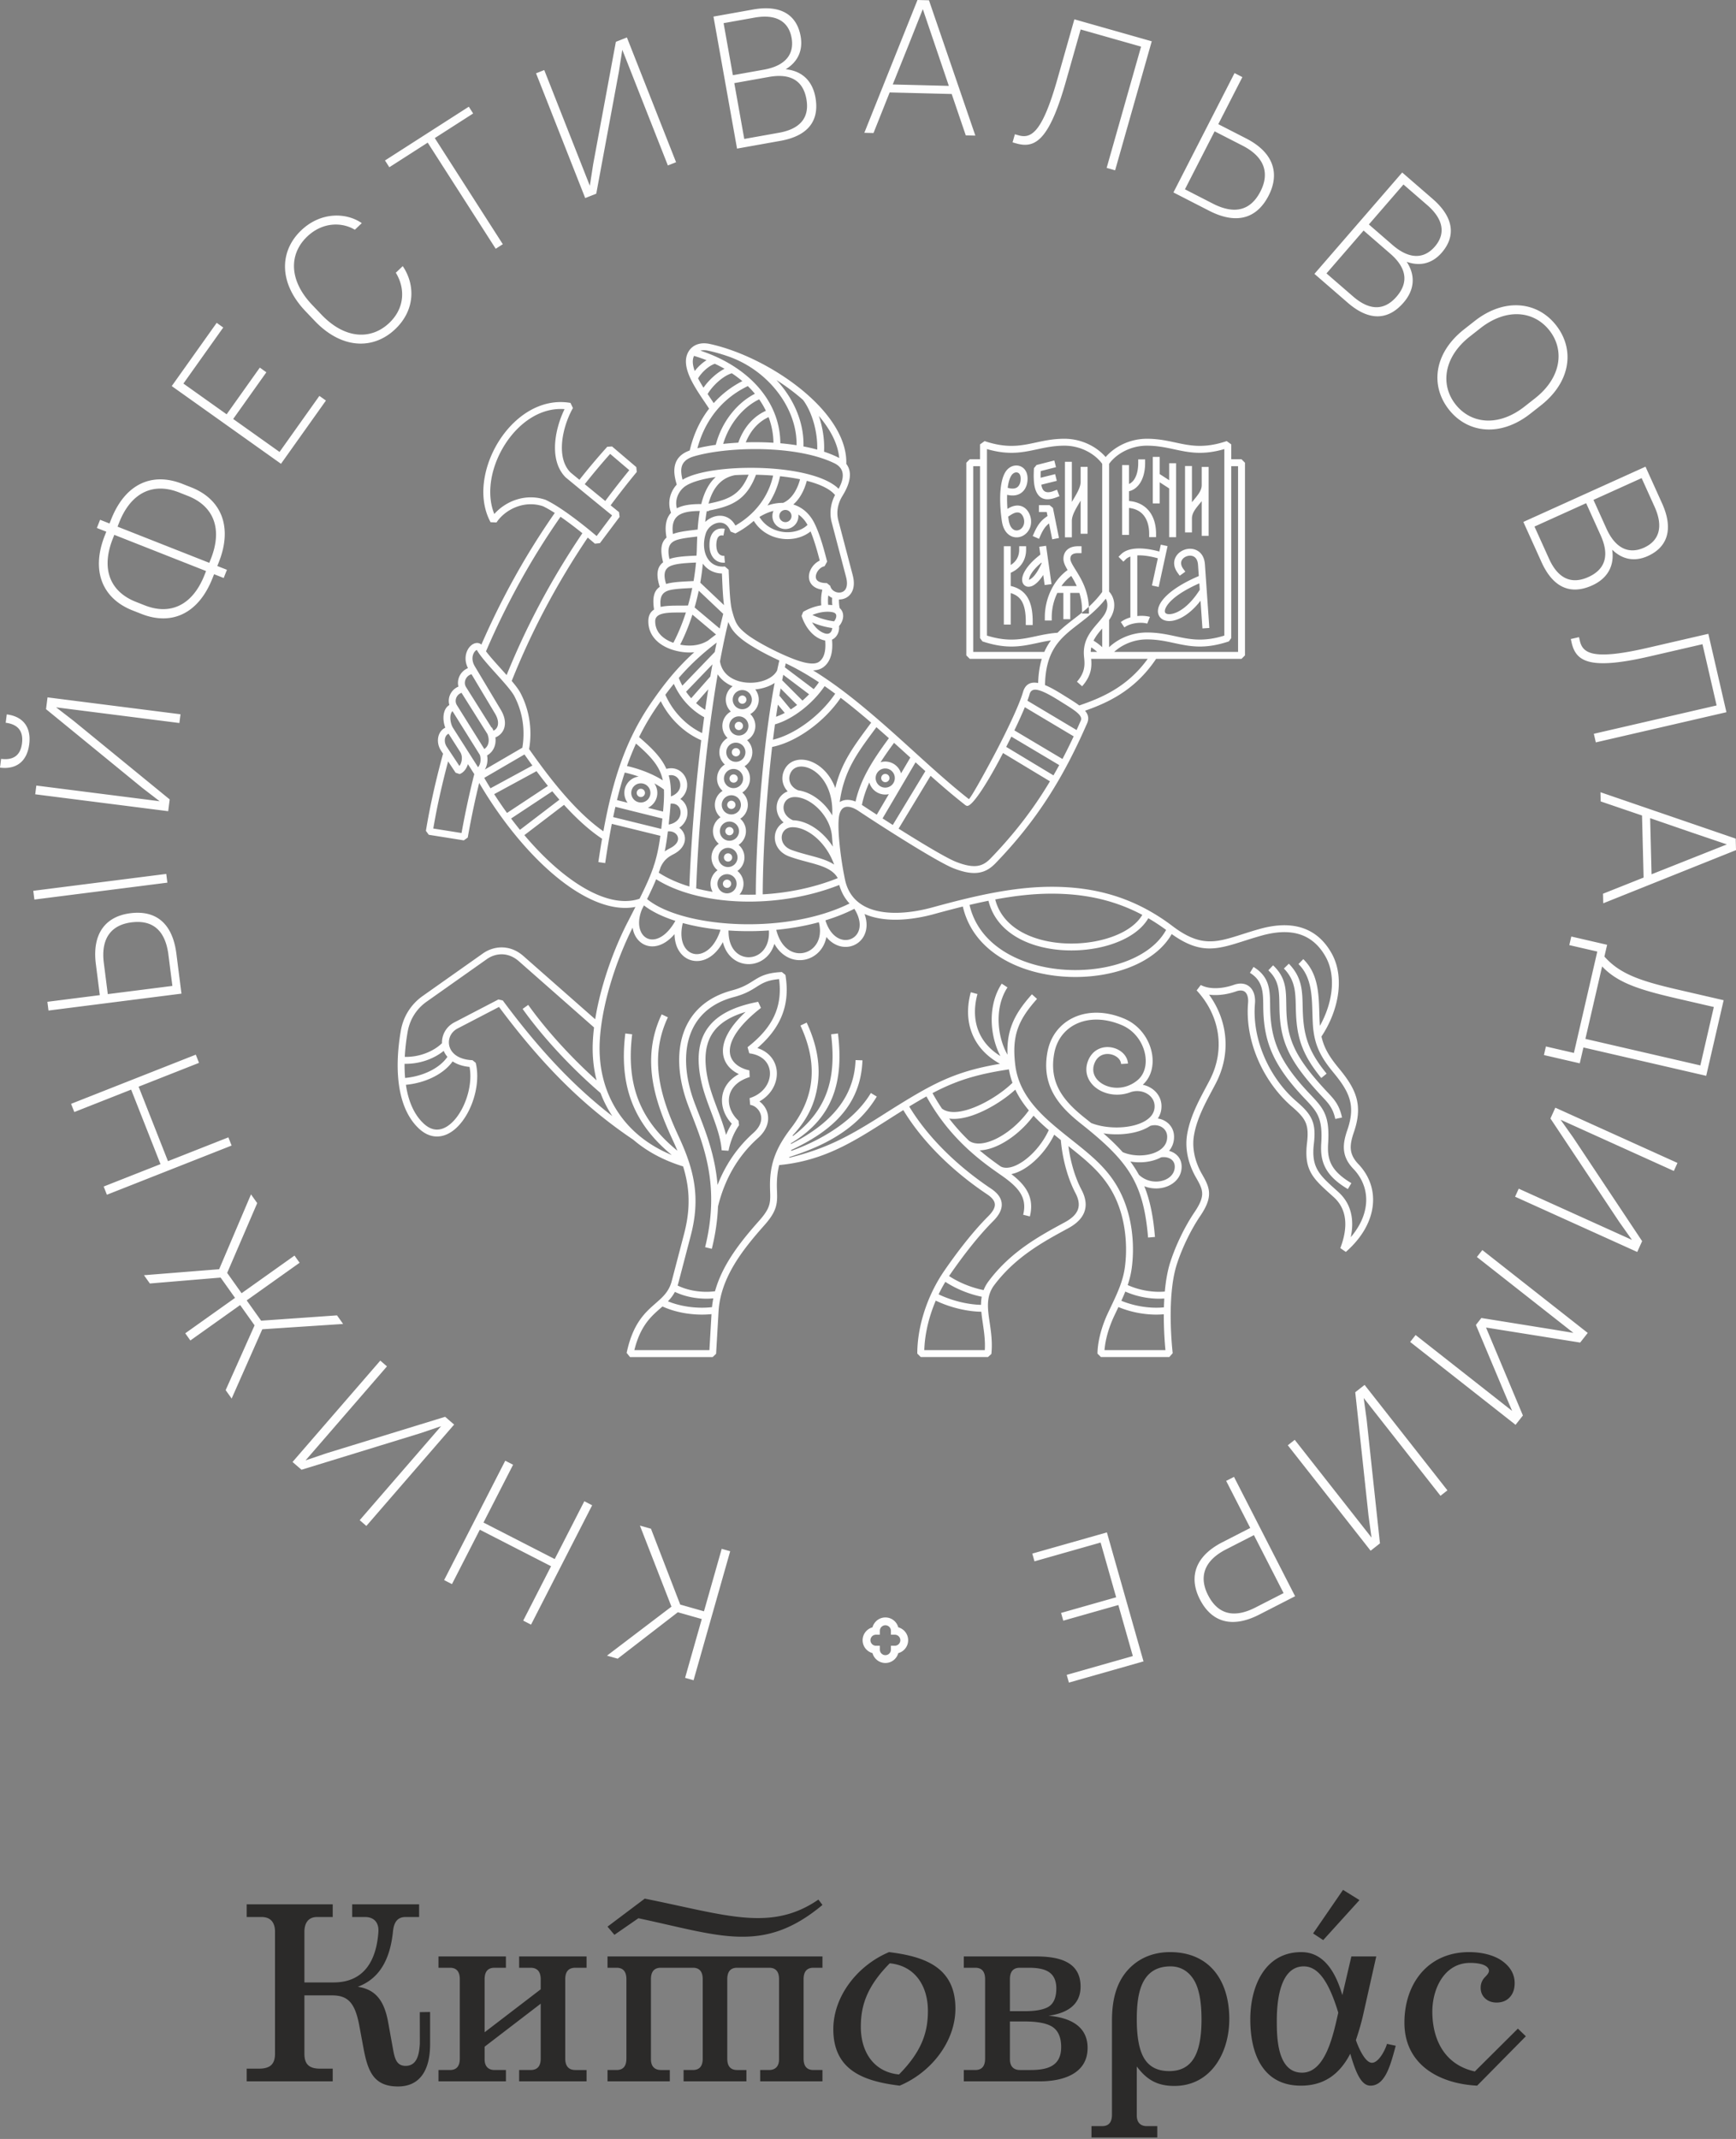 <svg xmlns="http://www.w3.org/2000/svg" width="760" height="936"><rect width="100%" height="100%" fill="#808080" stroke="none"/><g fill="none" fill-rule="evenodd"><path fill="#2B2A29" d="m358.288 831.255 1.778 2.341c-25.978 21.671-44.672 13.435-80.585 5.82l-10.496 7.256-3.02-3.583 16.296-12.255c35.384 7.058 55.108 14.771 76.027.42Zm-73.313 69.891c0 3.147 1.693 4.684 4.39 4.684h3.874v4.959h-27.273v-4.96h3.936c2.948 0 4.329-1.722 4.329-5.018V866.1c0-3.242-1.361-5.017-4.27-5.018l-3.995-.001v-4.958h94.1v4.958l-3.995.001c-2.909.001-4.27 1.776-4.27 5.017v34.71c0 3.297 1.38 5.02 4.329 5.02h3.936v4.959h-27.273v-4.96h3.875c2.695 0 4.389-1.536 4.389-4.683V866.1c0-3.29-1.387-5.017-4.33-5.017H322.66c-2.91.001-4.27 1.776-4.27 5.017v34.71c0 3.297 1.38 5.02 4.328 5.02h4.054v4.959h-27.51v-4.96h4.053c2.948 0 4.33-1.722 4.33-5.018V866.1c0-3.242-1.36-5.017-4.271-5.018h-14.068c-2.943 0-4.33 1.728-4.33 5.017v35.046Zm-128.33-31.741c7.986 1.183 11.625 6.328 13.293 15.559l2.085 11.543c.722 3.997 1.448 7.512 5.54 7.512 5.224 0 5.96-5.513 6.223-9.568.052-.817-.026-13.002 0-13.945l4.506-.06v13.99c0 6.03-1.201 10.656-3.601 13.834-2.39 3.166-5.903 4.762-10.47 4.762-10.573 0-13.198-6.607-15.067-16.647l-1.86-9.98c-1.882-10.109-5.052-13.232-11.935-13.232h-12.093v25.512c0 4.628 2.04 6.554 6.948 6.554h5.45v5.55H108v-5.55h5.292c4.897 0 7.105-1.874 7.105-6.554v-53.336c0-3.695-1.582-6.475-5.904-6.475H108v-5.55h37.664v5.55h-6.847c-4.158 0-5.55 3.069-5.55 6.475v22.157h12.743c13.514 0 18.805-9.762 19.647-22.157.25-3.684-1.581-6.475-5.904-6.475h-5.563v-5.55h29.3v5.55h-5.916c-4.156 0-5.2 3.09-5.551 6.475-1.229 11.85-5.71 20.446-15.379 24.056Zm80.07-3.305c0-3.287-1.493-5.016-4.41-5.017l-5.036-.002v-4.958h29.517v4.958l-4.938.002c-2.951 0-4.39 1.707-4.39 5.017v34.71c0 3.318 1.506 5.02 4.448 5.02h4.88v4.959H227.27v-4.96h4.978c2.994 0 4.467-1.647 4.467-5.019v-24.002l-24.558 18.821v5.517c0 3.147 1.693 4.683 4.389 4.683h4.939v4.96h-29.517v-4.96h4.997c2.949 0 4.33-1.722 4.33-5.019V866.1c0-3.241-1.36-5.016-4.27-5.017l-5.057-.002v-4.958h29.517v4.958l-4.999.002c-2.941 0-4.329 1.727-4.329 5.017v23.215l24.558-18.803V866.1Zm216.612-9.977c9.306 0 19.737 1.729 19.737 13.204 0 8.447-6.571 11.735-14.03 12.751 5.608.492 9.859 1.928 12.751 4.29 2.893 2.361 4.35 5.628 4.35 9.78 0 11.608-11.315 14.641-20.918 14.641H421.94v-4.96h4.998c2.948 0 4.33-1.722 4.33-5.018V866.1c0-3.242-1.362-5.017-4.272-5.018l-5.056-.001v-4.959h31.386Zm-11.196 28.455v16.568c0 3.147 1.693 4.684 4.389 4.684h4.545c7.245 0 13.499-1.53 13.499-10.017 0-4.112-1.2-7.005-3.582-8.698-2.352-1.672-6.532-2.537-12.517-2.537h-6.334Zm8.127-23.497-3.798.002c-2.943.001-4.33 1.728-4.33 5.017v13.986h6.335c5.344 0 8.973-.792 10.922-2.18 2.028-1.456 3.051-4.054 3.051-7.772 0-7.699-5.594-9.053-12.18-9.053Zm61.621 45.221c4.84 0 8.403-1.81 10.686-5.45 2.302-3.641 3.443-9.328 3.443-17.101 0-7.852-1.082-13.578-3.266-17.219-2.165-3.64-5.609-6.054-10.293-6.054-13.252 0-14.778 12.63-14.778 23.273 0 7.91 1.123 13.657 3.386 17.218 2.243 3.562 5.844 5.333 10.822 5.333Zm-25.07-21.994c0-9.322 1.916-18.393 9.443-24.637 4.245-3.522 9.716-5.438 15.978-5.438 17.254 0 25.94 12.393 25.94 29.282 0 15.091-8.28 29.28-24.048 29.28-7.404 0-12.059-2.64-16.45-8.52v21.429c0 3.146 1.693 4.684 4.388 4.684h4.586v4.959h-28.81v-4.96h4.644c2.948 0 4.33-1.722 4.33-5.018v-41.061Zm-68.538-5.38c0 14.435-10.573 27.943-24.41 33.751-14.87-1.86-29.044-6.191-29.044-24.694 0-14.435 10.572-27.944 24.409-33.752 14.87 1.86 29.045 6.191 29.045 24.694Zm-28.746-19.797c-10.19 10.29-12.666 18.722-12.666 27.844 0 10.794 5.552 19.719 16.704 20.806 10.19-10.29 12.664-18.722 12.664-27.844 0-10.794-5.551-19.718-16.702-20.806ZM668 891.065l-21.33 21.614c-17.219-.904-31.835-9.63-31.835-27.555 0-17.026 10.233-30.89 28.343-30.89 5.47 0 10.927 1.3 14.527 3.916 3.6 2.616 5.392 5.844 5.392 9.681 0 2.578-.728 4.644-2.165 6.179-1.436 1.534-3.345 2.302-5.726 2.302-2.046 0-3.72-.61-5.018-1.81-1.318-1.219-1.968-2.775-1.968-4.703 0-.98.19-1.884.568-2.714a6.72 6.72 0 0 1 1.282-1.871c.493-.517 1.095-1.112 1.446-1.734.317-.565.44-1.153.227-1.69-.888-2.25-4.818-2.834-8.127-2.834-11.285 0-16.554 11.282-16.554 21.3 0 12.417 5.498 23.33 18.6 26.201l18.858-18.744 3.48 3.352Zm-76.387-34.942h10.895l-5.74 25.56c-.967 4.307-2.16 8.02-3.17 11.06.832 2.484 3.833 9.913 7.02 9.913 3.068 0 5.978-5.989 6.584-8.27l3.834.82c-2.217 8.187-4.515 17.47-11.07 17.47-3.847 0-6.288-5.118-8.831-13.984-4.832 9.327-11.836 13.984-21.614 13.984-16.614 0-22.156-13.819-22.156-29.014 0-14.58 6.461-29.426 22.328-29.426 8.338 0 14.332 6.268 17.965 18.823l3.955-16.936Zm-5.728 24.617c-4.211-13.87-8.907-20.262-15.117-20.262-10.937 0-11.798 16.781-11.798 23.82 0 6.973.089 22.696 11.067 22.696 10.53 0 13.818-17.55 15.848-26.254Zm-6.598-31.76-4.431-2.918L587.959 827l7.203 4.47-15.875 17.51Z"/><g fill="#FEFEFE"><path d="M393.252 723.393a5.827 5.827 0 0 1-1.512 2.614 5.823 5.823 0 0 1-4.13 1.71 5.82 5.82 0 0 1-4.123-1.71 5.789 5.789 0 0 1-1.518-2.615c-1-.27-1.896-.8-2.608-1.51a5.802 5.802 0 0 1-1.717-4.13 5.82 5.82 0 0 1 1.71-4.123l.007-.007a5.845 5.845 0 0 1 2.61-1.51c.268-1.002.798-1.897 1.51-2.61l.006-.006a5.821 5.821 0 0 1 4.123-1.71c1.613 0 3.074.654 4.13 1.71a5.903 5.903 0 0 1 1.51 2.614 5.847 5.847 0 0 1 4.326 5.642 5.825 5.825 0 0 1-1.71 4.13 5.826 5.826 0 0 1-2.614 1.511Zm-3.936.19c.436-.435.707-1.04.707-1.705v-1.714h1.713a2.408 2.408 0 0 0 2.413-2.413c0-.668-.269-1.273-.703-1.709a2.432 2.432 0 0 0-1.71-.703h-1.713v-1.714c0-.668-.27-1.273-.703-1.71a2.433 2.433 0 0 0-3.416-.003l-.007.007c-.431.436-.7 1.04-.7 1.706v1.714h-1.713c-.667 0-1.27.268-1.706.7l-.007.007a2.414 2.414 0 0 0-.7 1.705c0 .666.271 1.27.707 1.707a2.391 2.391 0 0 0 1.706.706h1.714v1.714c0 .665.27 1.27.706 1.706a2.391 2.391 0 0 0 1.706.706c.666 0 1.27-.27 1.706-.706ZM284.986 668.967l-4.838-1.373 13.808 35.467-28.224 21.444 4.676 1.328 26.338-20.322 10.484 2.977-7.304 25.726 3.709 1.054 16.03-56.453-3.71-1.055-7.763 27.342-10.403-2.955-12.803-33.18Zm-60.365-28.003-3.434-1.758-26.753 52.233 3.434 1.758 12.192-23.803 31.189 15.975-12.191 23.803 3.432 1.757 26.752-52.231-3.432-1.759-12.957 25.296-31.19-15.975 12.958-25.296Zm-55.213-43.046-2.916-2.524-38.422 44.357 3.928 3.403 51.988-15.97 9.109-3.09-35.623 41.126 2.914 2.525 38.424-44.358-3.93-3.403-51.985 15.97-9.112 3.09 35.625-41.126Zm-56.802-71.44-2.721-3.826-13.945 32.754-32.91 2.621 2.576 3.623 30.977-2.587 6.317 8.883-21.796 15.498 2.235 3.142 21.794-15.498 6.317 8.883-12.66 28.342 2.622 3.689 13.416-30.32 35.382-2.323-2.672-3.758-33.22 2.33-6.316-8.884 23.162-16.47-2.234-3.143-23.162 16.471-6.316-8.883 13.154-30.544Zm-25.478-61.377-1.414-3.589-54.598 21.52 1.416 3.59 24.88-9.809 12.852 32.602-24.882 9.808 1.414 3.587 54.598-21.521-1.414-3.588-26.442 10.422-12.852-32.6 26.442-10.422Zm-7.684-30.289-2.219-17.463c-1.7-13.39-9.022-19.136-20.166-17.72-10.896 1.385-16.776 8.976-15.097 22.201l1.733 13.637-22.953 2.917.485 3.826 58.217-7.398Zm-33.987-13.427c-1.363-10.728 3.21-16.633 12.11-17.765 9.064-1.151 14.781 3.277 16.166 14.173l1.733 13.638-28.276 3.592-1.733-13.638Zm27.816-35.14-.485-3.825-58.217 7.396.486 3.826 58.216-7.398Zm5.264-69.857.486-3.826-58.217-7.396-.655 5.155 42.107 34.423 7.62 5.868-53.974-6.857-.488 3.826 58.219 7.396.653-5.156-42.106-34.42-7.62-5.87 53.975 6.857Zm-65.746 9.309c.95-7.486-2.68-12.171-9.832-13.08l-.465 3.659c5.404.687 7.811 3.697 7.136 9.018-.666 5.242-3.738 7.471-9.144 6.783L0 335.904c7.152.91 11.84-2.721 12.79-10.207ZM83.74 213.27l-3.9-1.536c-13.182-5.196-25.003-.124-31.182 15.554l-.708 1.794-4.133-1.631-1.414 3.588 4.133 1.63-.675 1.716c-6.12 15.522-.953 27.56 12.15 32.726l3.9 1.536c13.18 5.196 24.956.013 31.135-15.663l.677-1.714 4.211 1.66 1.414-3.588-4.211-1.66.706-1.795c6.118-15.52.922-27.482-12.103-32.617Zm-31.573 15.401c5.257-13.337 15.045-17.589 26.197-13.194l3.9 1.538c11.075 4.366 15.327 14.152 10.07 27.489l-.706 1.794-40.167-15.834.706-1.793Zm11.22 36.233-3.9-1.538c-11.153-4.396-15.405-14.182-10.117-27.6l.675-1.714 40.167 15.834-.675 1.715c-5.288 13.415-15.075 17.667-26.15 13.303Zm59.63-61.95 19.675-27.672-2.87-2.04-17.44 24.528-20.294-14.428 14.525-20.43-2.869-2.04-14.525 20.43-18.925-13.456 17.44-24.529-2.87-2.04-19.676 27.67 47.828 34.007Zm50.034-58.948c8.616-8.214 8.88-19.237 3.266-27.555l-3.033 2.894c4.167 6.8 3.96 15.452-2.835 21.932-7.888 7.521-19.385 7.245-29.74-3.616l-4.05-4.247c-10.355-10.862-10.081-22.357-2.193-29.877 6.858-6.539 15.39-6.335 20.884-3.002l3.035-2.894c-6.826-4.727-17.966-4.994-26.523 3.164-9.588 9.141-9.918 23.008 1.884 35.386l4.05 4.247c11.801 12.378 25.668 12.709 35.255 3.568Zm-2.606-70.82 16.797-10.77 29.774 46.437 3.106-1.99-29.775-46.439 16.796-10.769-1.901-2.965-36.698 23.53 1.901 2.966Zm121.942-.783 3.589-1.414-21.52-54.598-4.837 1.907-9.922 53.474-1.478 9.504-19.954-50.619-3.587 1.414 21.52 54.598 4.837-1.906 9.92-53.473 1.48-9.506 19.952 50.62Zm30.28-7.374 18.981-3.39c12.38-2.21 17.124-9.018 15.342-19.004-1.253-7.016-5.648-11.597-13.016-12.324 5.53-3.373 7.594-8.51 6.533-14.45-1.636-9.162-8.447-13.908-20.826-11.698l-17.33 3.094 10.316 57.772Zm13.985-31.367c9.739-1.74 14.99 1.921 16.378 9.68 1.385 7.756-2.277 13.01-12.015 14.748l-15.186 2.71-4.362-24.428 15.185-2.71Zm-6.336-25.95c9.738-1.74 14.99 1.922 16.228 8.854 1.239 6.933-2.423 12.185-12.161 13.925l-13.534 2.415-4.067-22.776 13.534-2.418Zm92.492 51.524 4.191.105L406.69.126 401.66 0l-23.27 58.116 4.023.1 7.073-17.767 27.155.686 6.167 18.102Zm-24.64-40.541L403.994 4l11.395 33.581-24.556-.62 7.337-18.266Zm45.127 43.601 1.612.459c8.147 2.312 14.336-1.071 21.71-27.041l6.48-22.821 26.452 7.511-15.068 53.065 3.71 1.054 16.03-56.454-33.872-9.618-7.442 26.21c-6.664 23.468-11.508 26.103-16.993 24.544l-1.611-.456-1.008 3.547Zm70.42 21.918 15.67 8.026c12.012 6.153 20.886 3.352 26.008-6.646 5.007-9.776 2.059-18.915-9.805-24.992l-12.237-6.267L543.9 33.741l-3.432-1.757-26.752 52.231Zm30.267-20.476c9.625 4.93 11.92 12.037 7.83 20.021-4.165 8.133-11.048 10.355-20.824 5.347l-12.235-6.267 12.992-25.368 12.237 6.267Zm31.46 56.105 14.574 12.624c9.504 8.233 17.783 7.64 24.424-.027 4.666-5.386 5.464-11.686 1.395-17.872 6.099 2.178 11.39.552 15.343-4.01 6.093-7.033 5.498-15.314-4.006-23.546l-13.306-11.528-38.424 44.359Zm33.182-8.858c7.477 6.476 7.935 12.862 2.775 18.82-5.158 5.957-11.544 6.413-19.022-.064l-11.66-10.099 16.249-18.757 11.658 10.1Zm16.187-21.249c7.477 6.478 7.936 12.864 3.324 18.187-4.609 5.321-10.996 5.78-18.474-.698l-10.39-9.002 15.148-17.489 10.392 9.002Zm9.486 89.47c8.183 10.415 22.544 12.136 35.66 1.83l4.616-3.627c13.182-10.361 14.892-24.605 6.655-35.085-8.185-10.416-22.545-12.137-35.663-1.828l-4.614 3.626c-13.183 10.36-14.892 24.603-6.654 35.085Zm2.899-2.279c-6.681-8.503-5.228-20.628 6.242-29.641l4.613-3.626c11.535-9.065 23.543-7.627 30.276.944 6.684 8.503 5.229 20.627-6.241 29.641l-4.614 3.626c-11.536 9.066-23.542 7.625-30.276-.944Zm29.71 51.464 7.943 17.57c5.181 11.459 12.945 14.389 22.19 10.21 6.493-2.937 9.855-8.32 8.752-15.643 4.625 4.534 10.112 5.274 15.612 2.787 8.48-3.832 11.41-11.6 6.23-23.058l-7.252-16.041-53.474 24.175Zm33.84 5.862c4.076 9.015 1.816 15.005-5.366 18.251-7.18 3.247-13.169.986-17.244-8.027l-6.356-14.055 22.613-10.224 6.353 14.055Zm23.602-12.51c4.075 9.013 1.815 15.003-4.602 17.906-6.417 2.9-12.407.64-16.483-8.374l-5.662-12.527 21.082-9.533 5.665 12.527Zm-36.674 57.897.377 1.633c1.906 8.251 7.856 12.038 34.16 5.967l23.116-5.336 6.184 26.793-53.749 12.407.867 3.758 57.181-13.2-7.92-34.309-26.547 6.13c-23.771 5.486-28.416 2.516-29.697-3.04l-.377-1.633-3.595.83Zm14.104 111.448.106 4.19L760 372.01l-.126-5.03-59.216-20.308.1 4.023 18.103 6.168.685 27.155-17.768 7.072Zm39.246-26.653 14.97 5.074-32.962 13.076-.62-24.556 18.612 6.406Zm-64.24 93.494-.867 3.759 15.683 3.62 1.604-6.942 53.75 12.408 7.638-33.082-19.606-4.527c-16.5-3.81-25.707-6.795-32.598-14.581l1.188-5.146-15.683-3.62-.868 3.758 12.253 2.828-10.241 44.355-12.253-2.83Zm57.334-21.006 16.174 3.734-5.902 25.568-50.319-11.618 7.317-31.693c6.717 7.058 15.822 10.105 32.73 14.009Zm-69.238 83.24-1.59 3.513 53.473 24.179 2.141-4.736-30.132-45.277-5.56-7.849 49.577 22.417 1.59-3.514-53.473-24.179-2.14 4.736 30.13 45.275 5.56 7.851-49.576-22.417Zm-16.362 56.586-2.383 3.034 12.447 29.612 3.409 8.012-42.254-33.204-2.381 3.03 46.142 36.261 3.212-4.087-16.14-38.483 41.21 6.58 3.315-4.218-46.142-36.261-2.384 3.033 42.254 33.205-8.59-1.42-31.715-5.094Zm-81.7 53.313-3.033 2.383 36.262 46.143 4.085-3.212-5.814-54.075-1.305-9.53 33.619 42.78 3.032-2.381-36.26-46.142-4.088 3.211 5.816 54.072 1.305 9.53-33.619-42.779Zm-26.589 16.213-3.432 1.758 10.548 20.594-12.237 6.269c-11.864 6.075-14.812 15.216-9.806 24.99 5.084 9.924 13.997 12.8 26.01 6.647l15.67-8.025-26.753-52.233Zm9.477 57.123c-9.774 5.008-16.657 2.787-20.823-5.347-4.089-7.983-1.796-15.092 7.83-20.023l12.236-6.267 12.994 25.37-12.237 6.267Zm-65.118-32.829-32.662 9.275.961 3.386 28.952-8.22 6.802 23.953-24.114 6.847.962 3.387 24.113-6.848 6.343 22.339-28.952 8.221.963 3.388 32.66-9.275-16.028-56.453ZM341.194 304.421l4.998 6.012a42.063 42.063 0 0 0 2.768-1.935l-7.211-7.221-.555 3.144Zm151.054-29.857c1.24-.934 2.896-1.525 4.585-1.817 1.993-.343 3.99-.27 5.42.14l1.183-2.945c-1.516-.434-3.505-.574-5.544-.357V243.04l.218-.009c2.774-.095 5.954.471 8.779 1.279l-2.584 11.896 2.957.64c1.286-5.958 2.592-11.911 3.878-17.869l-2.957-.637-.318 1.478-.334 1.536c-3.04-.852-6.467-1.444-9.516-1.34-2.919.102-5.532.84-7.273 2.567l-1.07 1.065 2.128 2.14 1.071-1.063c.52-.515 1.199-.898 1.993-1.167v26.62c-1.518.445-2.97 1.113-4.188 2.031l1.572 2.356ZM343.55 311.97l-3.004-3.613c-.277 1.74-.545 3.506-.805 5.292a28.379 28.379 0 0 0 3.81-1.68Zm-33.491-10.326-5.32 6.036a27.365 27.365 0 0 0 3.983 2.95 586.31 586.31 0 0 1 1.337-8.986Zm-7.466 3.896 8.38-9.505c.3-1.79.61-3.565.926-5.319L300.36 302.7a27.9 27.9 0 0 0 2.1 2.69l.133.151Zm-3.86-5.506 14.178-14.723c.27-1.38.543-2.746.82-4.095-5.594 4.258-10.087 8.383-13.956 12.527-.904.969-1.774 1.94-2.616 2.912.473 1.192 1 2.318 1.575 3.379Zm43.692-2.353 8.887 8.898a45.236 45.236 0 0 0 2.898-2.76l-11.306-8.53-.48 2.392Zm1.176-5.654 12.634 9.533c.819-.98 1.58-1.983 2.274-3.002-4.732-3.132-9.587-5.958-14.515-8.268l-.393 1.737Zm2.127-68.102a2.685 2.685 0 0 0-1.284-.713c-.179-.023-.426-.068-.603-.068-.739 0-1.407.298-1.89.778a2.677 2.677 0 0 0 .003 3.777 2.666 2.666 0 0 0 3.773-.001 2.665 2.665 0 0 0 .001-3.773Zm3.772 1.227a5.677 5.677 0 0 1-1.632 4.687 5.68 5.68 0 0 1-4.027 1.67 5.68 5.68 0 0 1-4.028-1.669 5.681 5.681 0 0 1-1.668-4.028c0-.793.163-1.55.458-2.237-1.42.353-2.859.89-4.285 1.61-.617.31-1.232.655-1.843 1.032a13.61 13.61 0 0 0 2.803 3.287c2.23 1.896 4.967 2.972 7.727 3.289 2.763.318 5.537-.119 7.837-1.245a10.661 10.661 0 0 0 2.68-1.848 14.352 14.352 0 0 0-1.622-2.373 12.087 12.087 0 0 0-2.4-2.175Zm129.25 55.198a23.252 23.252 0 0 1 3.103 2.247c.23.2.455.4.675.607v-8.171c-1.409 1.645-2.813 3.339-3.777 5.317Zm1.127 4.53a19.927 19.927 0 0 0-2.134-1.601c-.131.636-.212 1.3-.234 2.001h2.819l-.45-.4Zm5.679-1.676a23.28 23.28 0 0 1 5.565-3.84 24.74 24.74 0 0 1 10.97-2.589c4.849 0 8.759.84 12.561 1.658 6.18 1.327 12.065 2.59 21.348-.298v-81.621c-9.512 2.779-15.597 1.471-21.975.1-3.64-.78-7.38-1.586-11.934-1.586-3.48 0-6.787.855-9.633 2.27-2.868 1.423-5.265 3.412-6.902 5.66v55.928c1.221 1.309 2.17 3.284 2.245 5.617.068 2.03-.521 4.33-2.166 6.68l-.08.113v11.908Zm6.902-1.132a20.229 20.229 0 0 0-4.702 3.208h54.255V204h-2.984v75.232l-1.035 1.431c-10.677 3.583-17.155 2.192-23.967.728-3.64-.782-7.38-1.586-11.934-1.586a21.71 21.71 0 0 0-9.633 2.269Zm46.57-87.615v6.513h4.497l1.514 1.514v84.31l-1.514 1.514h-37.39c-4.75 7.08-10.173 11.972-15.832 15.57-5.012 3.187-10.206 5.351-15.279 7.131 1.384 1.65 1.83 3.387.904 5.509-5.3 12.15-10.86 22.832-17.322 32.784-6.47 9.964-13.836 19.187-22.739 28.41-2.125 2.2-4.386 3.693-7.396 4.159-2.895.449-6.402-.094-11.066-1.93-2.932-1.154-8.751-4.442-15.385-8.448-8.924-5.391-19.42-12.135-26.268-16.685-1.536-1.02-2.928-1.586-4.123-1.73-.755-.091-1.421-.01-1.978.235-.54.238-1.007.643-1.379 1.204-.503.758-.849 1.796-1.007 3.096-.343 2.85-.173 7.013.25 11.38.437 4.527 1.149 9.27 1.844 13.024.092.442.178.887.255 1.34l.316 1.543c.098.458.197.866.294 1.223 1.833 6.675 6.492 10.433 12.48 12.145 6.226 1.78 13.89 1.403 21.412-.203a74.604 74.604 0 0 0 4.163-1.014c8.854-2.432 17.547-4.651 26.068-6.272 8.569-1.63 17.002-2.667 25.309-2.724 10.126-.071 19.504 1.175 28.366 3.967 8.887 2.799 17.25 7.142 25.324 13.256 12.336 9.34 19.139 7.172 30.466 3.564 2.364-.752 4.914-1.565 7.596-2.317 5.517-1.547 11.424-2.282 16.94-.964 5.61 1.342 10.75 4.769 14.578 11.54 2.91 5.151 3.722 11.3 2.899 17.566-.854 6.494-3.465 13.133-7.306 18.904a25.155 25.155 0 0 0 1.757 5.168c1.419 3.04 3.441 5.806 6.038 8.957 3.747 4.55 6.345 8.498 7.52 12.825 1.19 4.383.904 9.058-1.141 14.979-.957 2.792-1.53 5.222-1.315 7.45.207 2.15 1.173 4.223 3.28 6.428.252.264.512.55.778.852 4.467 5.116 6.317 11.308 5.503 17.7-.801 6.297-4.2 12.761-10.234 18.524-.47.449-.977.91-1.516 1.382l-2.407-1.668c1.078-2.854 2.249-6.803 2.175-10.872-.072-3.943-1.329-8.045-5.035-11.407l-1.35-1.22c-7.727-6.958-11.782-10.613-10.382-22.461.48-4.068.349-6.766-.623-9.022-.977-2.267-2.88-4.257-5.923-6.878-6.35-5.467-11.605-12.778-15.037-20.858-3.3-7.773-4.92-16.264-4.218-24.523.11-1.279-.006-2.404-.323-3.304-.232-.662-.573-1.192-1.011-1.56-.411-.346-.936-.562-1.562-.614-.661-.057-1.438.056-2.32.368-2.81.991-6.01 1.624-9.112 1.62a20.721 20.721 0 0 1-2.755-.181c3.62 4.995 6.002 10.686 6.871 16.675 1.042 7.187-.1 14.797-3.909 22.146-.448.87-1.076 2.045-1.713 3.237-3.126 5.861-6.608 12.384-7.823 19.403-.51 2.952-.369 5.809.17 8.452.664 3.27 1.932 6.229 3.332 8.652 1.792 3.105 3.014 5.5 3.075 8.332.061 2.806-1.045 5.816-3.916 10.048-1.94 2.864-3.942 6.364-5.762 10.127-1.711 3.537-3.255 7.29-4.43 10.943-4.702 14.634-1.811 38.814-1.803 38.884l-1.502 1.691h-29.91l-1.508-1.472c0-.022-.278-7.572 4.682-18.044l.827-1.74c3.143-6.604 5.625-11.818 6.476-18.058.535-3.923.67-8.285.305-12.734-.335-4.079-1.091-8.213-2.343-12.126-4.29-13.41-12.56-20.079-22.688-28.134.575 4.362 2.058 12.084 5.782 19.195 1.941 3.71 2.243 6.942 1.134 9.785-1.088 2.782-3.508 5.078-7.045 6.995l-.295.159c-10.583 5.734-22.747 12.325-32.054 24.711-3.674 4.891-2.885 10.26-1.984 16.391.611 4.164 1.27 8.659.743 13.713l-1.502 1.359h-29.418l-1.514-1.514c0-6.047 1.117-12.42 3.13-18.592 2.042-6.26 5.015-12.327 8.684-17.651 2.93-4.251 6.315-8.892 9.923-13.365 3.01-3.73 6.166-7.34 9.333-10.506 1.9-1.894 2.922-3.604 2.885-5.128-.034-1.462-1.097-2.934-3.365-4.451-7.674-5.128-15.04-11.107-21.554-17.697-5.872-5.943-11.056-12.386-15.154-19.16l-.536.33c-2.103 1.301-4.574 2.873-7 4.416-14.425 9.173-27.455 17.456-46.807 19.31-.854 3.34-1.133 6.857-.976 10.919.108 2.844.185 5.012-.51 7.386-.693 2.365-2.114 4.77-4.971 7.984-4.93 5.543-9.776 11.365-13.465 17.633-3.652 6.202-6.204 12.881-6.628 20.229l-1.07 18.426-1.507 1.431H275.82l-1.478-1.821c2.732-12.992 8.084-17.676 12.736-21.748 3.062-2.682 5.793-5.073 6.997-9.675l5.416-20.693c2.043-7.805 2.426-14.555 1.486-21.097-.405-2.806-1.054-5.583-1.92-8.394-8.773-2.7-16.034-6.72-21.837-11.7-9.96-6.707-19.557-14.352-29.3-23.88-9.518-9.309-19.18-20.418-29.46-34.207l-18.13 9.43c-1.724.897-2.897 2.316-3.447 3.904a6.592 6.592 0 0 0-.184 3.689c.294 1.235.96 2.427 2.023 3.427 1.68 1.58 4.349 2.703 8.126 2.855l1.407 1.142c1.633 6.516.187 14.537-2.982 20.895-1.626 3.263-3.721 6.117-6.103 8.14-2.5 2.122-5.327 3.34-8.293 3.204-2.495-.112-5.027-1.177-7.47-3.454-4.587-4.278-7.212-10.352-8.442-17.191-1.45-8.064-.961-17.208.52-25.687.58-3.32 1.764-6.144 3.248-8.501a23.37 23.37 0 0 1 6.278-6.617l26.427-18.66c2.475-1.747 5.677-2.828 9.071-2.6 2.877.192 5.874 1.32 8.656 3.769l31.405 27.64c.82-5.15 2.053-10.436 3.573-15.645 2.818-9.653 6.628-19.056 10.635-26.846 1.245-2.422 2.375-4.624 3.405-6.652-9.623 1.877-20.935-2.596-32.227-11.279-12.877-9.901-25.821-25.335-36.17-42.995a360.11 360.11 0 0 0-2.344 10.22 382.881 382.881 0 0 0-2.666 13.69l-1.728 1.23-15.341-2.44-1.254-1.732c.984-5.944 2.13-11.73 3.434-17.492a378.284 378.284 0 0 1 4.075-16.251l-.898-1.358a8.155 8.155 0 0 1-1.302-3.654c-.118-1.165.025-2.324.427-3.35.426-1.086 1.14-2.028 2.13-2.683.196-.13.403-.248.62-.353a12.37 12.37 0 0 1-.738-3.125c-.13-1.28-.053-2.569.275-3.692.372-1.272 1.062-2.349 2.127-3.025l.12-.074a6.566 6.566 0 0 1-.22-1.144 6.65 6.65 0 0 1 .666-3.622 6.809 6.809 0 0 1 3.532-3.284 6.614 6.614 0 0 1-.175-.974 6.83 6.83 0 0 1 .69-3.72 7.047 7.047 0 0 1 2.547-2.828 6.812 6.812 0 0 1 1.104-.563c-1.667-3.337-1.124-6.419.102-8.416a6.405 6.405 0 0 1 1.443-1.654c.595-.472 1.248-.78 1.893-.89.916-.155 1.77.047 2.436.67a339.501 339.501 0 0 1 14.46-29.3 323.196 323.196 0 0 1 17.672-28.32c-1.812-1.16-3.568-2.178-5.157-2.936-3.848-1.285-7.714-1.068-11.126.11-3.897 1.348-7.204 3.942-9.238 6.992l-2.584-.112c-3.13-5.732-3.81-12.612-2.616-19.472 1.04-5.983 3.509-11.97 7.008-17.162 3.51-5.206 8.078-9.638 13.311-12.496 5.237-2.86 11.125-4.145 17.283-3.073l1.065 2.23c-2.545 4.529-4.676 10.827-4.828 16.701-.116 4.446.91 8.63 3.788 11.513l3.883 3.199a292.826 292.826 0 0 1 12.188-14.456l2.099-.135 10.626 9.046.189 2.105a389.941 389.941 0 0 0-6.302 7.863 370.143 370.143 0 0 0-5.144 6.746l3.679 2.981.26 2.082-8.614 11.485-2.194.236c-.012-.01-1.22-1.067-3.145-2.661a341.32 341.32 0 0 0-18.83 31.432 325.456 325.456 0 0 0-14.45 31.291c1.67 1.978 3.055 3.796 3.824 5.258a37.888 37.888 0 0 1 3.958 12.21c.606 4.153.526 8.34-.167 12.352 4.576 6.535 9.834 13.637 15.54 20.162 5.336 6.1 11.059 11.691 16.972 15.819 1.792-9.836 3.838-18.473 6.39-26.344 3.671-11.321 8.387-21.032 14.895-30.41 3.682-5.31 7.46-10.336 12.127-15.336a105.6 105.6 0 0 1 6.374-6.273l-.096.01c-3.352.326-6.53-.214-8.98-.94-3.062-.908-6.026-2.487-8.11-4.842-1.81-2.046-2.947-4.649-2.922-7.864.02-2.483.974-4.053 2.512-5.045-.822-5.325.028-8.258 2.494-9.943-1.81-5.554-1.062-8.777 1.467-10.721-1.435-5.663-.809-8.86 1.491-10.814-.941-5.18-.088-8.616 1.979-10.874-.984-2.644-.942-5.184-.287-7.415.559-1.906 1.574-3.585 2.78-4.911-.661-2.272-1.335-4.985-.937-7.624.452-3.002 2.2-5.73 6.63-7.306 1.62-6.968 4.499-13.123 8.473-18.29-.59-.932-1.329-2.024-2.1-3.17-4.62-6.846-10.51-15.574-6.953-21.726a7.189 7.189 0 0 1 3.935-3.249c1.488-.514 3.308-.638 5.478-.166 2.798.608 5.708 1.436 8.666 2.455.383.129.762.264 1.14.403 11.453 4.12 23.542 11.058 32.924 19.34 10.245 9.045 17.31 19.748 16.978 30.284 2.714 3.519 1.432 7.946-.126 11.183-.583 1.215-1.182 2.208-1.598 2.901l-.125.208a14.394 14.394 0 0 0-1.893 5.178 12.97 12.97 0 0 0 .254 5.28l6.291 23.925c1.158 4.401.182 7.358-1.642 9.03a6.124 6.124 0 0 1-2.74 1.44 6.735 6.735 0 0 1-1.628.174c-.016.38-.014.809.007 1.261.038.843.143 1.737.32 2.539.168.144.32.298.459.458.512.602.824 1.29.963 2.02.129.677.108 1.388-.036 2.085-.245 1.186-.862 2.364-1.678 3.285a6.585 6.585 0 0 1-.326 2.784 5.658 5.658 0 0 1-1.26 2.092l-.006.005a4.812 4.812 0 0 1-1.49 1.053c.162 1.664.2 3.578-.11 5.442-.421 2.545-1.48 4.981-3.688 6.614-1.245.92-2.769 1.344-4.488 1.395 3.05 1.865 6.05 3.872 8.989 5.97 6.807 4.857 13.3 10.207 19.347 15.425 5.406 4.662 10.537 9.319 15.589 13.902 8.183 7.426 16.163 14.667 24.279 21.036.92-.702 5.6-9.005 10.654-18.482 5.59-10.481 11.256-22.41 12.892-27.87l.107-.357c1.03-3.672 3.408-4.699 6.666-4.101.136-4.159.698-7.621 1.595-10.57h-31.521l-1.514-1.515v-84.31l1.514-1.514h4.499v-6.513l1.993-1.432c9.886 3.318 15.976 2.01 22.381.633 3.802-.817 7.712-1.658 12.562-1.658 3.957 0 7.722.975 10.97 2.59 2.807 1.394 5.236 3.271 7.08 5.418 1.842-2.147 4.272-4.024 7.08-5.419a24.736 24.736 0 0 1 10.97-2.589c4.848 0 8.758.841 12.56 1.658 6.406 1.376 12.496 2.685 22.382-.633l1.993 1.432Zm-56.5 8.5c-1.638-2.247-4.036-4.236-6.903-5.66a21.73 21.73 0 0 0-9.633-2.269c-4.554 0-8.296.805-11.935 1.587-6.377 1.37-12.462 2.678-21.973-.101v81.62c9.282 2.89 15.168 1.626 21.346.299 2.972-.64 6.01-1.292 9.55-1.545 2.222-2.238 4.729-4.172 7.336-6.182 4.097-3.156 8.455-6.515 12.212-11.663V202.96Zm-53.472 76.273V204h-2.985v81.282h31.118a25.71 25.71 0 0 1 2.899-5.04c-2.104.305-4.082.73-6.03 1.15-6.814 1.463-13.29 2.854-23.968-.729l-1.034-1.43ZM231.25 439.743c4.463 6.25 9.74 12.607 15.393 18.695a230.025 230.025 0 0 0 14.528 14.311c-1.379-5.43-1.917-11.128-1.641-16.925.096-2.031.278-4.11.535-6.22l-32.897-28.956c-2.237-1.969-4.608-2.874-6.859-3.026-2.657-.177-5.176.679-7.13 2.058l-26.427 18.66a20.321 20.321 0 0 0-5.463 5.752c-1.286 2.043-2.313 4.502-2.822 7.415-.628 3.596-1.073 7.307-1.257 10.988 3.28.056 6.278-.54 8.863-1.484 3.215-1.176 5.775-2.88 7.43-4.523a9.658 9.658 0 0 1 .53-3.505c.797-2.3 2.465-4.338 4.903-5.606l19.27-10.022 1.91.444c10.467 14.134 20.268 25.445 29.91 34.876 6.037 5.904 12.012 11.071 18.053 15.735a49.99 49.99 0 0 1-5.169-10.106c-6.236-5.357-12.56-11.436-18.478-17.81-5.732-6.17-11.095-12.633-15.642-19l2.46-1.751Zm241.232-131.044c5.36-1.814 10.894-4 16.2-7.374 4.883-3.104 9.58-7.228 13.774-13.016h-24.757c.275 3.143.301 7.21-3.966 12.011l-2.259-2.01c3.755-4.225 3.408-7.816 3.148-10.495-.06-.612-.118-1.187-.132-1.76-.15-6.12 3.014-9.805 6.054-13.348.939-1.095 1.867-2.177 2.619-3.25 1.228-1.755 1.67-3.421 1.622-4.86a5.835 5.835 0 0 0-.697-2.612c-3.783 4.836-7.972 8.064-11.928 11.112-7.652 5.898-14.38 11.086-14.671 26.697 2.45.994 5.23 2.616 8.179 4.463l1.296.804c2.1 1.309 3.99 2.487 5.518 3.638ZM316.71 234.365a3.677 3.677 0 0 0-.756-.082c-.53.005-.976.166-1.308.484-.398.383-.698 1.011-.873 1.893a10.094 10.094 0 0 0-.13 2.702c.112 1.299.498 2.308 1.09 2.967.52.578 1.233.893 2.076.886l.291-.02.25 3.016c-.127.01-.298.018-.516.02-1.752.015-3.245-.653-4.347-1.879-1.03-1.144-1.688-2.762-1.858-4.73a12.156 12.156 0 0 1-.04-.93c-.008-.984.066-1.857.216-2.612.3-1.516.902-2.677 1.746-3.49.911-.873 2.058-1.311 3.38-1.323.452-.004.907.04 1.36.13l-.581 2.968Zm24.793-25.969c-1.066 4.962-3.023 9.211-5.506 12.807 2.305-.796 4.61-1.182 6.825-1.144 1.934-.826 3.43-2.274 4.565-3.893 1.525-2.178 2.414-4.656 2.868-6.435-2.745-.569-5.698-1.012-8.752-1.335Zm-8.757 12.158c2.567-3.415 4.616-7.537 5.72-12.438a122.24 122.24 0 0 0-7.508-.362c-2.104 5.596-4.768 9.036-8.221 11.348-3.397 2.273-7.45 3.375-12.446 4.347l-.012.258-.86-.04a60.27 60.27 0 0 0-.684 4.729 10.47 10.47 0 0 1 1.299-1.044c1.356-.921 2.913-1.508 4.474-1.636 1.63-.134 3.272.217 4.724 1.183 1.05.698 1.987 1.712 2.726 3.086a37.674 37.674 0 0 0 5.296-3.683l.345-.29a34.264 34.264 0 0 0 5.147-5.458Zm-3.544 8.052a41.026 41.026 0 0 1-7.258 4.826l-2.118-.828c-.556-1.55-1.352-2.582-2.262-3.187-.847-.563-1.826-.766-2.808-.685-1.05.087-2.104.487-3.031 1.117-1.254.851-2.27 2.114-2.738 3.586-.674 2.126-.9 4.246-.716 6.185.184 1.938.777 3.697 1.742 5.092.922 1.335 2.202 2.342 3.8 2.849 1.04.33 2.221.453 3.527.33l1.65 1.425.154 3.36c.225 5.203.494 11.355 1.315 14.426.71 2.652 1.28 4.433 2.11 5.874.811 1.412 1.945 2.615 3.806 4.151 1.583 1.309 4.13 2.951 7.152 4.65 3.072 1.727 6.6 3.494 10.083 5.024 3.227 1.417 6.419 2.654 9.172 3.22 2.483.51 4.563.482 5.87-.484 1.474-1.09 2.199-2.826 2.505-4.674.254-1.534.226-3.15.089-4.58a7.51 7.51 0 0 1-1.381-.343c-2.162-.751-3.957-2.18-5.378-3.864-1.745-2.072-2.94-4.547-3.56-6.597l.693-1.738c2.324-1.355 4.632-2.188 6.74-2.639a19.97 19.97 0 0 1 1.186-.216 21.965 21.965 0 0 1-.024-3.698c.08-1.048.242-2.1.488-3.134-2.356-.33-3.915-1.264-4.84-2.495-.678-.901-1-1.94-1.032-3.016-.03-1.008.197-2.038.623-2.997.788-1.782 2.294-3.393 4.116-4.23l-.104-.399c-.71-2.704-2.1-7.999-3.917-12.37a14.01 14.01 0 0 1-2.688 1.71c-2.822 1.382-6.185 1.922-9.504 1.541-3.323-.382-6.63-1.686-9.336-3.987a16.56 16.56 0 0 1-3.324-3.858c-.27.211-.536.43-.802.653Zm-16.3 21.84c-2.172-.689-3.925-2.023-5.212-3.791a104.88 104.88 0 0 1-1.114 8.327l10.388 9.827c-.464-3.45-.663-7.998-.836-12.003l-.082-1.853a11.168 11.168 0 0 1-3.143-.507Zm7.053 24.032a16.49 16.49 0 0 1-1.097-2.332c-1.311 5.402-2.528 11.212-3.654 17.288.44 2.71 1.763 4.778 3.58 6.259 2.039 1.661 4.717 2.62 7.513 2.946 2.835.33 5.773.01 8.286-.889 2.546-.908 4.625-2.4 5.631-4.378.314-1.485.637-2.936.968-4.35a119.553 119.553 0 0 1-9.133-4.607c-3.175-1.785-5.88-3.534-7.602-4.957-2.135-1.763-3.469-3.2-4.492-4.98Zm33.245-64.07c-.524 2.054-1.555 4.936-3.343 7.485a15.803 15.803 0 0 1-2.56 2.873c2.621.815 4.986 2.341 6.91 4.611a17.59 17.59 0 0 1 2.29 3.487c2.47 4.905 4.327 11.982 5.197 15.297.226.862.38 1.445.43 1.566l-1.13 2.053c-1.497.277-2.826 1.538-3.466 2.984-.254.573-.39 1.158-.374 1.697.014.47.148.916.429 1.289.622.83 1.995 1.407 4.405 1.407l1.474 1.188c.351 1.575 1.654 2.588 3.076 2.877a4 4 0 0 0 1.7-.019c.517-.122 1-.36 1.389-.717 1.064-.975 1.578-2.91.756-6.038l-6.29-23.924a15.974 15.974 0 0 1-.314-6.51 17.3 17.3 0 0 1 1.788-5.387c-2.216-2.71-6.702-4.768-12.367-6.218Zm-47.955 24.382-.623.074c-3.117.375-5.77.693-7.777 1.26-3.479.985-4.993 3-3.774 8.504 2.988-1.062 7.059-1.261 11.754-1.49l.106-.006c.058-.97.1-1.938.125-2.901.049-1.777.105-3.602.189-5.44Zm-.978-2.93 1.15-.137c.19-2.75.476-5.493.947-8.12-3.5.009-6.597.367-8.75 1.568-2.37 1.32-3.629 3.869-3.01 8.51.448-.169.923-.323 1.426-.465 2.245-.636 5-.967 8.237-1.355Zm.438 14.305c-4.427.218-8.25.42-10.756 1.352-2.707 1.006-3.826 3.181-2.34 8.024.591-.173 1.229-.322 1.912-.45 2.38-.444 5.331-.591 8.892-.768l1.227-.062c.464-2.692.821-5.399 1.065-8.096Zm59.63 110.577c.384-7.623-1.87-13.25-5.008-16.814-1.577-1.791-3.36-3.052-5.124-3.772-1.699-.687-3.36-.884-4.768-.575-1.342.296-2.471 1.074-3.175 2.341-.154.28-.282.556-.382.824-.486 1.297-.438 2.612.04 3.773.491 1.19 1.439 2.233 2.728 2.948.272.15.557.286.853.404 4.2.552 8.514 3.138 11.825 6.819a24.967 24.967 0 0 1 3.002 4.108l.01-.056Zm-2.737-18.813c1.628 1.849 3.049 4.163 4.077 6.933 2.586-10.846 7.798-17.908 14.351-26.786l1.36-1.847c-4.251-3.65-8.715-7.343-13.34-10.865-3.571 5.248-8.423 10.086-13.68 13.867-5.303 3.813-11.043 6.574-16.341 7.628a584.391 584.391 0 0 0-.991 9.162c-2.073 20.673-3.078 41.35-3.125 55.338 11.04-.608 22.395-2.907 32.809-7.07l-.031-.156c-2.349-4.059-7.464-5.423-13.287-6.976-2.551-.68-5.224-1.393-7.916-2.384-3.081-1.133-4.967-3.219-5.793-5.503a8.048 8.048 0 0 1-.39-3.98 7.498 7.498 0 0 1 1.586-3.597 7.212 7.212 0 0 1 2.167-1.787c-1.333-1.173-2.213-2.584-2.67-4.05a8.138 8.138 0 0 1-.234-3.994 7.502 7.502 0 0 1 1.736-3.533 7.391 7.391 0 0 1 2.958-2.026 8.648 8.648 0 0 1-1.717-2.638c-.76-1.846-.843-3.932-.076-5.977.156-.42.342-.825.56-1.22l.007-.006c1.149-2.075 2.987-3.344 5.166-3.825 2.013-.446 4.298-.2 6.554.722 2.19.9 4.373 2.427 6.26 4.57Zm2.666 28.607c-.181-4.33-2.252-8.562-5.186-11.824-3.05-3.388-6.99-5.69-10.66-5.913-1.931-.117-3.378.517-4.273 1.528a4.488 4.488 0 0 0-1.026 2.115 5.146 5.146 0 0 0 .15 2.515c.493 1.576 1.763 3.077 3.916 4.007 4.62.07 10.006 2.763 14.389 7.563a30.825 30.825 0 0 1 3.06 3.963l-.123-1.213c-.09-.924-.167-1.842-.232-2.74h-.015Zm.91 11.794c-1.406-3.884-3.467-7.176-5.835-9.768-3.859-4.226-8.486-6.571-12.34-6.571-1.7 0-2.976.648-3.77 1.618a4.463 4.463 0 0 0-.947 2.141 5.045 5.045 0 0 0 .248 2.49c.544 1.507 1.84 2.901 3.995 3.694 2.56.942 5.168 1.639 7.65 2.3 4.164 1.113 8.002 2.139 10.999 4.096Zm-170.924 81.532c-1.85 1.5-4.282 2.94-7.147 3.987a27.537 27.537 0 0 1-9.984 1.668 62.863 62.863 0 0 0 .23 6.189c3.91-.35 7.823-1.445 11.184-3.153 3.079-1.563 5.673-3.632 7.338-6.091a9.884 9.884 0 0 1-1.62-2.6Zm3.906 4.608c-1.967 2.762-4.871 5.058-8.263 6.781-3.665 1.86-7.928 3.061-12.192 3.453.072.483.15.962.234 1.437 1.12 6.23 3.467 11.72 7.532 15.511 1.88 1.754 3.753 2.57 5.542 2.65 2.149.099 4.273-.849 6.212-2.494 2.055-1.747 3.894-4.267 5.347-7.182 2.707-5.432 4.044-12.145 2.989-17.75-3.076-.283-5.53-1.162-7.401-2.406Zm104.91-207.156-.512.025c-3.44.171-6.292.314-8.477.722-3.78.707-5.438 2.446-4.838 7.525 2.433-.56 5.425-.567 8.403-.573a95.338 95.338 0 0 0 3.558-.05 102.913 102.913 0 0 0 1.866-7.65Zm13.552 11.315-10.716-10.138a105.137 105.137 0 0 1-1.812 7.33l10.98 9.226a252.105 252.105 0 0 1 1.548-6.418Zm-3.153 9.019-10.33-8.68c-1.489 4.63-3.286 9.057-5.356 13.125 1.749.347 3.735.525 5.78.327 2.153-.21 4.378-.84 6.464-2.143 1.102-.87 2.25-1.747 3.442-2.63Zm127.601 154.446c-3.163 4.802-4.27 10.875-3.78 16.785.381 4.559 1.71 8.997 3.78 12.666-.176-4.678.357-8.634 1.637-12.324 1.698-4.89 4.683-9.231 9.051-14.116l2.248 2.01c-4.108 4.594-6.9 8.63-8.447 13.089-1.541 4.442-1.875 9.397-1.082 15.862.695 5.654 2.851 10.495 5.885 14.814 3.084 4.389 7.085 8.262 11.397 11.907 2.587 2.19 5.134 4.214 7.576 6.156 10.652 8.47 19.357 15.393 23.97 29.808 1.331 4.159 2.132 8.527 2.484 12.812.381 4.649.236 9.23-.329 13.371-.356 2.614-.963 5.027-1.762 7.404 2.618 1.186 5.386 1.99 8.092 2.454 2.874.495 5.676.603 8.158.385.41-4.517 1.147-8.976 2.385-12.828 1.222-3.8 2.818-7.686 4.583-11.334 1.873-3.872 3.951-7.503 5.986-10.503 2.482-3.661 3.444-6.138 3.396-8.298-.046-2.13-1.111-4.183-2.673-6.89-1.542-2.67-2.94-5.934-3.676-9.551-.609-2.995-.77-6.23-.192-9.564 1.295-7.48 4.902-14.24 8.142-20.314.533-.999 1.052-1.97 1.69-3.201 3.503-6.76 4.556-13.747 3.6-20.336-1.013-6.997-4.293-13.565-9.308-18.955l1.81-2.366c1.847.972 4.068 1.383 6.375 1.386 2.732.003 5.584-.566 8.107-1.456 1.305-.46 2.504-.625 3.573-.533 1.276.108 2.368.567 3.254 1.312.863.723 1.51 1.701 1.922 2.872.461 1.305.633 2.86.488 4.559-.66 7.763.868 15.76 3.982 23.09 3.25 7.652 8.224 14.573 14.233 19.747 3.383 2.912 5.525 5.192 6.727 7.98 1.207 2.798 1.39 5.948.846 10.57-1.215 10.294 2.438 13.59 9.4 19.863l1.352 1.228c4.438 4.025 5.941 8.91 6.027 13.594.04 2.133-.22 4.216-.626 6.145 3.82-4.47 6.013-9.226 6.6-13.843.704-5.527-.903-10.89-4.782-15.332a23.591 23.591 0 0 0-.695-.758c-2.614-2.736-3.823-5.397-4.095-8.228-.265-2.754.375-5.56 1.462-8.713 1.834-5.293 2.106-9.41 1.075-13.206-1.044-3.85-3.445-7.473-6.928-11.7-2.74-3.329-4.889-6.276-6.44-9.596-1.567-3.356-2.502-7.034-2.788-11.772-.093-1.578-.143-3.277-.193-4.986-.228-7.836-.463-15.877-6.105-21.387l2.106-2.164c6.516 6.363 6.77 15.028 7.015 23.468.046 1.617.094 3.226.194 4.892l.059.839c2.593-4.635 4.35-9.685 5-14.63.743-5.648.037-11.147-2.528-15.688-3.364-5.943-7.818-8.939-12.654-10.094-4.932-1.179-10.333-.489-15.425.94-2.816.789-5.248 1.565-7.502 2.281-11.82 3.766-19.09 6.079-31.763-2.972-5.277 9.27-16.487 15.259-29.339 17.625-6.696 1.233-13.844 1.49-20.823.719-7.005-.775-13.852-2.58-19.916-5.467-10.494-4.996-18.667-13.217-21.366-24.923a483.34 483.34 0 0 0-12.444 3.262c-1.468.403-2.916.76-4.329 1.061-7.96 1.7-16.13 2.082-22.867.156a26.039 26.039 0 0 1-3.39-1.22c1.313 3.638 1.076 6.827-.1 9.268a9.003 9.003 0 0 1-4.451 4.344c-1.892.844-4.079 1.045-6.248.458-2.088-.565-4.16-1.857-5.914-4.002-.497 2.716-1.74 4.983-3.425 6.68a11.692 11.692 0 0 1-5.486 3.12 11.414 11.414 0 0 1-6.359-.256c-2.849-.95-5.54-3.066-7.497-6.551-.885 3.008-2.591 5.28-4.688 6.774a11.318 11.318 0 0 1-6.335 2.108 10.989 10.989 0 0 1-6.408-1.892c-2.336-1.583-4.23-4.158-5.116-7.754-2.2 4.152-5.127 6.656-8.08 7.707-1.852.658-3.724.751-5.459.329-1.745-.426-3.335-1.376-4.61-2.798-1.8-2.01-2.964-4.974-3.005-8.733-2.843 3.33-5.893 4.976-8.666 5.303-1.819.213-3.521-.128-4.996-.929-1.458-.792-2.673-2.032-3.526-3.625-.56-1.044-.963-2.247-1.171-3.575-3.739 7.432-7.266 16.247-9.903 25.277-2.445 8.38-4.126 16.945-4.497 24.756-.558 11.779 2.409 23.103 9.163 32.383 5.182 7.122 12.61 13.058 22.398 17.095-7.406-6.123-12.944-12.848-16.472-20.7-4.091-9.105-5.458-19.667-3.88-32.499l3.004.367c-1.51 12.269-.23 22.31 3.631 30.902 3.41 7.586 8.851 14.092 16.179 20.046a118.792 118.792 0 0 0-2.11-4.794c-3.81-8.207-7.318-16.94-8.736-26.106-1.431-9.256-.725-18.897 3.943-28.781l2.732 1.288c-4.379 9.274-5.04 18.33-3.695 27.032 1.361 8.794 4.78 17.289 8.502 25.301 3.4 7.324 5.773 13.986 6.766 20.886.996 6.927.595 14.057-1.557 22.28l-5.416 20.694c-.106.408-.223.801-.346 1.18 2.21 1.08 4.63 1.82 7.075 2.257 3.195.572 6.434.626 9.3.244 1.247-4.508 3.189-8.759 5.573-12.807 3.837-6.516 8.786-12.471 13.807-18.117 2.537-2.852 3.772-4.895 4.333-6.814.56-1.913.49-3.87.392-6.44-.202-5.274.286-9.724 1.745-14.064 1.454-4.326 3.859-8.495 7.49-13.218 4.27-5.55 7.537-11.939 8.61-19.32 1.074-7.402-.047-15.842-4.557-25.496l2.733-1.278c4.787 10.248 5.969 19.26 4.816 27.2-1.305 8.98-4.939 15.734-11.011 22.214l.22.206c15.379-11.731 18.967-25.774 16.666-44.495l3.004-.367c2.557 20.805-1.926 37.006-20.707 48.101l.165.254c15.061-7.7 27.583-18.631 28.25-36.71l3.016.105c-.75 20.28-14.231 31.351-31.279 39.28l.168.338c13.048-4.676 27.53-13.156 34.792-25.317l2.59 1.55c-8.543 14.307-23.102 21.662-38.364 26.486l.097.287c15.8-3.92 25.406-8.898 40.735-18.647 2.16-1.372 4.348-2.765 7.034-4.425 8.762-5.417 15.551-9.32 22.952-12.277 6.26-2.5 12.913-4.307 21.504-5.753-5.171-2.837-8.915-6.612-11.226-11.044-3.068-5.884-3.594-12.862-1.576-20.281l2.92.792c-1.816 6.684-1.373 12.91 1.33 18.094 1.84 3.528 4.737 6.6 8.692 9.036-2.002-3.865-3.285-8.38-3.669-12.988-.544-6.525.711-13.279 4.276-18.689l2.518 1.656Zm-129.58 142.97c-3.373.343-7.08.263-10.764-.28-3.693-.542-7.377-1.556-10.697-3.077l-.959.841c-4.072 3.566-8.726 7.64-11.35 18.271h32.856l.913-15.754Zm-10.327-3.272c3.631.534 7.277.589 10.546.207.134-1.298.327-2.575.577-3.832-2.852.267-5.985.154-9.088-.4-2.657-.476-5.297-1.277-7.724-2.443-.856 1.603-1.9 2.92-3.058 4.127 2.742 1.125 5.735 1.897 8.747 2.341Zm208.556-3.563c-2.604.185-5.492.05-8.437-.456-2.884-.494-5.831-1.343-8.634-2.59a92.267 92.267 0 0 1-1.736 4.035c3.039 1.251 6.256 2.1 9.399 2.574 3.271.492 6.445.578 9.241.291.035-1.27.09-2.559.167-3.854Zm-.214 6.892c-2.964.274-6.269.172-9.644-.337-3.41-.513-6.911-1.444-10.224-2.825l-1.74 3.66c-3.377 7.13-4.168 12.684-4.349 15.2h26.674c-.27-2.803-.748-8.796-.717-15.698Zm-79.71-7.675c-2.67-.534-5.562-1.408-8.408-2.579-2.606-1.072-5.18-2.394-7.52-3.933a65.723 65.723 0 0 0-2.951 5.466c3.143 1.506 6.528 2.66 9.857 3.435 3.04.71 6.02 1.102 8.707 1.157.007-1.198.101-2.379.316-3.546Zm-7.261-5.37c2.752 1.131 5.54 1.966 8.089 2.457a16.588 16.588 0 0 1 2.23-3.958c9.711-12.925 22.182-19.684 33.033-25.563l.295-.16c2.903-1.571 4.853-3.361 5.661-5.434.787-2.013.513-4.415-.991-7.288-5.063-9.67-6.202-20.385-6.424-23.237a284.643 284.643 0 0 1-2.899-2.36c-.233.484-.477.96-.73 1.428-2.757 5.09-6.779 9.605-10.916 12.52-2.372 1.673-4.81 2.832-7.12 3.303 2.669 2.06 4.863 4.152 6.378 6.516 2.153 3.358 2.919 7.165 1.73 11.996l-2.934-.722c.967-3.924.367-6.978-1.34-9.641-1.8-2.809-4.843-5.282-8.6-7.883-4.314-2.985-10.108-7.09-16.115-12.93-5.606-5.45-11.383-12.4-16.288-21.331a224.708 224.708 0 0 0-7.544 4.416c3.977 6.577 9.016 12.84 14.729 18.62 6.366 6.444 13.571 12.29 21.081 17.309 3.158 2.11 4.642 4.399 4.701 6.885.057 2.423-1.277 4.852-3.763 7.337-3.12 3.127-6.201 6.647-9.118 10.262-3.566 4.422-6.905 9-9.792 13.188l-.395.579c2.189 1.445 4.6 2.686 7.042 3.69Zm7.086 11.939c-2.958-.043-6.223-.462-9.533-1.234-3.507-.817-7.085-2.037-10.418-3.63a67.498 67.498 0 0 0-2.076 5.524c-1.746 5.355-2.784 10.863-2.951 16.144h26.49c.25-4.143-.316-8.003-.846-11.607-.262-1.786-.515-3.513-.666-5.197Zm-5.634-75.06.259.252.138.094c2.856 1.897 7.33 1.221 12.019-1.128 4.96-2.486 10.071-6.826 13.856-12.053l.16-.222a48.461 48.461 0 0 1-2.528-3.28 39.255 39.255 0 0 1-3.398-5.798c-4.596 4.213-11.71 8.806-18.463 11.168-3.713 1.298-7.35 1.933-10.492 1.503a88.454 88.454 0 0 0 8.449 9.465Zm4.896 4.44c3.35 2.84 6.513 5.15 9.219 7.049.122.065.25.125.382.178 2.555 1.052 6.11-.11 9.66-2.613 3.78-2.663 7.46-6.803 9.993-11.479.36-.664.695-1.335 1.001-2.007-2.345-2.012-4.596-4.1-6.665-6.31-4.036 5.465-9.445 10.013-14.723 12.657-3.063 1.535-6.108 2.436-8.867 2.526Zm-20.633-25.048a86.627 86.627 0 0 0 4.122 6.757c2.891 2.224 7.631 1.793 12.666.032 6.785-2.374 13.953-7.132 18.21-11.295a33.46 33.46 0 0 1-1.55-5.88c-10.075 1.5-17.445 3.381-24.285 6.112-3.083 1.233-6.073 2.643-9.163 4.274Zm156-56.635c5.776 5.968 5.902 11.765 6.05 18.725l.02.895c.125 5.427.61 9.974 2.123 14.431 1.51 4.452 4.066 8.868 8.342 14.054l-2.33 1.916c-4.527-5.492-7.249-10.206-8.875-15-1.625-4.788-2.143-9.61-2.275-15.342l-.02-.895c-.135-6.309-.25-11.565-5.2-16.679l2.164-2.105Zm-6.908.704c5.593 5.266 5.672 10.398 5.774 17.024l.034 1.895c.15 6.571 1.042 11.803 3.51 17.135 2.495 5.386 6.622 10.938 13.225 18.116l1.235 1.322c2.978 3.156 5.205 5.517 6.41 11.117l-2.957.627c-1.026-4.77-3.005-6.869-5.652-9.675l-1.26-1.345c-6.82-7.415-11.108-13.202-13.744-18.896-2.662-5.749-3.623-11.343-3.783-18.341l-.033-1.907c-.09-5.908-.16-10.476-4.829-14.873l2.07-2.199Zm-8.56.711c7.127 4.336 7.193 10.29 7.262 16.63.01.924.02 1.86.06 2.849.242 6.268 1.223 11.74 3.748 17.337 2.545 5.64 6.675 11.452 13.206 18.368l.503.532c5.81 6.147 8.677 9.18 7.882 21.636-.218 3.421.065 6.408 1.494 9.144 1.45 2.777 4.12 5.405 8.681 8.112l-1.538 2.601c-5.08-3.014-8.104-6.04-9.816-9.318-1.734-3.32-2.087-6.8-1.837-10.727.711-11.161-1.856-13.876-7.06-19.378l-.508-.532c-6.773-7.173-11.078-13.248-13.761-19.197-2.703-5.99-3.753-11.812-4.01-18.46-.037-.953-.049-1.954-.058-2.944-.061-5.468-.118-10.605-5.821-14.073l1.573-2.58ZM283.518 344.01a4.18 4.18 0 0 0-2.965-1.227 4.18 4.18 0 0 0-2.964 1.228 4.177 4.177 0 0 0-1.227 2.964c0 1.157.469 2.208 1.224 2.966a4.204 4.204 0 0 0 5.933 0 4.192 4.192 0 0 0 1.224-2.966 4.192 4.192 0 0 0-1.225-2.965Zm2.928-1.206a7.189 7.189 0 0 1 1.325 4.17 7.198 7.198 0 0 1-2.113 5.1l-.006.005a7.276 7.276 0 0 1-1.997 1.413l6.622 1.648c.352-3.775.52-6.915.382-9.65a32.87 32.87 0 0 0-4.213-2.686Zm-11.685 8.475a7.179 7.179 0 0 1-1.428-4.304c0-1.994.81-3.8 2.114-5.105a7.202 7.202 0 0 1 4.16-2.053 56.605 56.605 0 0 0-6.095-1.747l-.095.291c-1.21 3.722-2.303 7.626-3.308 11.76l4.652 1.158Zm14.334 14.465-21.252-5.222c-1.042 5.325-1.994 11.02-2.9 17.16l-2.993-.437a440.967 440.967 0 0 1 1.625-10.211c-5.8-3.854-11.404-9.066-16.654-14.833l-17.36 13.253c5.896 6.972 12.08 13.016 18.242 17.754 11.608 8.925 23.058 13.165 32.188 10.075 2.873-5.78 4.805-10.074 6.187-14.231l.04-.122-.05-.019.239-.564c1.222-3.836 2.015-7.68 2.688-12.603Zm-20.656-8.187 21.04 5.171c.167-1.42.332-2.93.497-4.549l-20.56-5.118a236 236 0 0 0-.977 4.496Zm15.624-19.25c2.21.947 4.265 2.013 6.11 3.178a18.93 18.93 0 0 0-.968-3.24c-1.67-4.155-4.977-7.88-10.773-12.861a116.677 116.677 0 0 0-3.945 9.815c3.384.787 6.624 1.842 9.576 3.107Zm214.525 175.762a10.922 10.922 0 0 0 7.4 2.975 10.47 10.47 0 0 0 3.762-.644c1.117-.418 2.105-1.035 2.874-1.82 1.019-1.04 1.653-2.395 1.668-3.989.004-.35-.027-.679-.088-.98a3.7 3.7 0 0 0-1.556-2.346c-.843-.584-1.936-.898-3.102-.91a7.085 7.085 0 0 0-1.267.102l-.598.307c-2.32 1.124-5.095 1.74-7.924 1.844-1.634.06-3.294-.05-4.902-.33a50.491 50.491 0 0 1 2.646 3.913c.378.62.74 1.245 1.087 1.878Zm7.376 5.99a14.125 14.125 0 0 1-4.993-.968c2.493 6.152 3.906 13.212 4.66 22.2l-3.017.25c-1.007-12.042-3.214-20.427-7.692-27.777-4.501-7.392-11.36-13.852-21.634-22-4.644-3.683-9.014-7.723-11.895-12.777-2.926-5.136-4.277-11.239-2.77-18.924.31-1.578.772-3.07 1.37-4.462 1.989-4.634 5.487-8.189 9.957-10.294 4.421-2.083 9.781-2.74 15.549-1.608 2.248.44 4.56 1.153 6.9 2.158 2.99 1.287 5.492 3.255 7.432 5.591 2.28 2.747 3.791 6.004 4.429 9.273.648 3.321.405 6.68-.833 9.562a12.556 12.556 0 0 1-3.133 4.402c1.355.286 2.622.805 3.733 1.515 1.93 1.234 3.397 3.042 4.066 5.214.22.718.354 1.48.387 2.271.06 1.487-.189 2.85-.7 4.089a9.57 9.57 0 0 1-.903 1.681 8.743 8.743 0 0 1 3.427 1.256c1.495.947 2.662 2.354 3.257 4.097.243.711.39 1.484.42 2.31.06 1.63-.246 3.099-.844 4.402a9.546 9.546 0 0 1-1.331 2.11c.93.24 1.799.626 2.556 1.151 1.403.97 2.428 2.4 2.8 4.238.1.505.152 1.039.147 1.596-.026 2.44-.986 4.504-2.534 6.083-1.076 1.099-2.443 1.956-3.973 2.53-1.49.559-3.145.85-4.838.832Zm-14.47-15.888c2.43 1.05 5.328 1.526 8.158 1.421 2.418-.089 4.772-.605 6.716-1.548 1.828-.886 3.278-2.148 4.025-3.777.406-.887.614-1.903.572-3.043a5.042 5.042 0 0 0-.266-1.446c-.362-1.059-1.084-1.923-2.015-2.512-.963-.61-2.146-.931-3.391-.885a6.542 6.542 0 0 0-1.735.302 17.371 17.371 0 0 1-2.642 1.438c-3.031 1.339-6.738 2.074-10.538 2.23-2.44.101-4.926-.036-7.305-.404 3.219 2.82 6.007 5.517 8.42 8.224ZM387.542 333.25a7.19 7.19 0 0 1 5.098 2.116 7.163 7.163 0 0 1 1.828 3.06l4.065-6.915-.683-.62c-2.135-1.939-4.285-3.89-6.448-5.835-2.157 2.938-4.134 5.738-5.896 8.486a7.242 7.242 0 0 1 2.036-.291Zm2.964 4.255a4.179 4.179 0 0 0-2.964-1.227c-1.157 0-2.205.47-2.964 1.228a4.183 4.183 0 0 0-1.227 2.964c0 1.158.468 2.209 1.224 2.966a4.203 4.203 0 0 0 5.933 0 4.189 4.189 0 0 0 1.225-2.966c0-1.155-.47-2.205-1.227-2.965Zm-1.382 10.009a7.241 7.241 0 0 1-1.582.174 7.204 7.204 0 0 1-5.105-2.113 7.278 7.278 0 0 1-1.854-3.18c-1.458 3.186-2.562 6.418-3.254 9.835l.09.06a683.79 683.79 0 0 0 6.421 4.21l5.284-8.986Zm18.272-8.022L393.4 362.61a648.79 648.79 0 0 0 10.182 6.292c6.515 3.935 12.182 7.145 14.924 8.224 4.142 1.63 7.144 2.13 9.505 1.764 2.244-.347 3.993-1.524 5.68-3.272 8.774-9.09 16.026-18.166 22.385-27.96a183.506 183.506 0 0 0 3.585-5.754l-20.545-12.38-1.636 3.102c-5.897 11.061-12.042 20.492-14.206 20.028l-.042-.008.002-.007-.527-.26c-5.175-4.04-10.238-8.383-15.31-12.888Zm-16.545 21.507 14.258-23.549-4.292-3.87-14.44 24.559 4.474 2.86Zm84.318 128.398c.863.684 1.702 1.357 2.519 2.021 3.602 1.442 8.157 2.098 12.571 1.917 3.427-.142 6.75-.795 9.439-1.982 2.518-1.114 4.447-2.687 5.29-4.727a6.614 6.614 0 0 0 .476-2.823 5.921 5.921 0 0 0-.258-1.503c-.451-1.468-1.463-2.704-2.8-3.557-1.382-.883-3.108-1.362-4.938-1.288-.754.033-1.53.16-2.308.395a16.584 16.584 0 0 1-7.3 1.131c-2.544-.183-4.935-.955-6.908-2.165-2.028-1.243-3.63-2.956-4.537-4.985-.987-2.209-1.147-4.758-.144-7.45 1.102-2.956 3.064-4.737 5.29-5.588 1.534-.588 3.185-.724 4.755-.492a9.982 9.982 0 0 1 4.285 1.703c1.805 1.282 3.065 3.168 3.212 5.41l-3.016.188c-.083-1.258-.847-2.358-1.946-3.138a6.897 6.897 0 0 0-2.972-1.17c-1.08-.158-2.208-.07-3.24.326-1.47.562-2.78 1.774-3.54 3.814-.706 1.89-.604 3.655.072 5.165.65 1.456 1.836 2.709 3.354 3.638 1.572.965 3.491 1.58 5.548 1.728 3.246.233 6.822-.703 9.911-3.269a9.497 9.497 0 0 0 2.664-3.598c.992-2.313 1.179-5.053.643-7.799a17.876 17.876 0 0 0-3.778-7.923c-1.647-1.983-3.767-3.652-6.303-4.74-2.147-.92-4.253-1.57-6.292-1.97-5.117-1.003-9.83-.44-13.679 1.372-3.8 1.79-6.774 4.813-8.466 8.756a18.93 18.93 0 0 0-1.18 3.847c-1.35 6.884-.162 12.312 2.425 16.855 2.636 4.625 6.755 8.415 11.151 11.901Zm-95.428-152.073c2.51-4.628 5.701-9.259 9.402-14.292a582.779 582.779 0 0 0-5.465-4.822l-1.228 1.663c-7.367 9.982-12.976 17.585-14.84 31.117.26-.17.536-.317.822-.443 1.057-.466 2.252-.629 3.552-.472.814.098 1.673.323 2.566.68 1.05-4.705 2.826-9.074 5.191-13.431Zm-66.773-178.13c-1.277.389-2.68 1.288-3.959 2.394-1.424 1.234-2.664 2.693-3.401 3.986a57.656 57.656 0 0 0 2.374 4.074c1.214-1.756 2.847-3.571 4.652-5.133 1.436-1.243 2.996-2.338 4.563-3.135a58.553 58.553 0 0 0-4.229-2.185Zm-5.933.11a18.577 18.577 0 0 1 2.267-1.685 67.954 67.954 0 0 0-5.46-1.881c-.89 1.812-.61 4.113.31 6.61a21.258 21.258 0 0 1 2.883-3.043Zm13.34 4.03c-1.875.561-3.916 1.864-5.766 3.465-2.002 1.732-3.748 3.783-4.816 5.62l1.046 1.555c.558.829 1.097 1.628 1.617 2.422 3.503-3.915 7.707-7.153 12.523-9.62a50.05 50.05 0 0 0-4.605-3.442Zm12.755 277.721c-6.148 4.806-9.929 9.114-11.914 12.84-1.491 2.8-1.94 5.23-1.609 7.253.317 1.939 1.374 3.544 2.917 4.77 1.472 1.167 3.387 2.002 5.543 2.465l.136 2.923c-2.972.924-5.151 2.289-6.626 3.903-1.24 1.355-1.991 2.9-2.306 4.509-.317 1.62-.196 3.31.31 4.941.656 2.101 1.938 4.105 3.738 5.752l.224 1.969a27.688 27.688 0 0 0-2.814 5.196 32.187 32.187 0 0 0-1.795 5.99l-2.992-.19c-.414-5.59-2.54-11.248-4.692-16.975-1.611-4.289-3.238-8.618-4.23-13.108-2.29-10.362-1.2-18.098 3.085-23.794 4.256-5.657 11.584-9.162 21.812-11.117l1.213 2.673Zm-14.575 11.42c1.568-2.94 4.11-6.177 7.852-9.664-6.33 1.89-10.988 4.643-13.889 8.497-3.733 4.963-4.639 11.895-2.553 21.335.94 4.25 2.533 8.492 4.112 12.693 1.418 3.775 2.826 7.52 3.778 11.296l.083-.202a31.147 31.147 0 0 1 2.422-4.707c-1.724-1.828-2.975-3.95-3.663-6.166-.655-2.11-.81-4.304-.394-6.42.416-2.126 1.411-4.17 3.051-5.964 1.084-1.184 2.449-2.254 4.111-3.157a14.363 14.363 0 0 1-2.821-1.733c-2.117-1.68-3.57-3.917-4.017-6.65-.434-2.647.1-5.724 1.928-9.157Zm-9.865 93.285c6.505-26.187-.305-43.69-5.705-57.573-.64-1.642-1.262-3.24-1.857-4.843a66.193 66.193 0 0 1-1.942-6.088c-2.418-9.109-2.57-18.037.138-25.555 2.745-7.626 8.39-13.769 17.534-17.165 1.184-.44 2.412-.83 3.682-1.167 4.497-1.194 6.87-2.69 9.012-4.04 3.097-1.955 5.767-3.64 12.731-3.974l1.561 1.259c1.238 7.365.426 13.643-2.15 19.22-2.18 4.72-5.611 8.903-10.115 12.788 2.808.905 4.912 2.462 6.33 4.381 1.333 1.805 2.05 3.915 2.173 6.095.12 2.15-.339 4.37-1.354 6.428-1.254 2.54-3.358 4.838-6.267 6.452.543.39 1.046.842 1.5 1.35a9.119 9.119 0 0 1 1.888 3.27 8.962 8.962 0 0 1 .347 4.034c-.334 2.397-1.64 4.96-4.34 7.368a54.904 54.904 0 0 0-10.892 13.297c-2.809 4.797-5.084 10.317-6.636 16.658-.214 5.672-1.04 11.82-2.705 18.527l-2.933-.722Zm-2.891-58.66c3.383 8.695 7.304 18.771 8.33 31.446a61.629 61.629 0 0 1 4.234-8.775 57.873 57.873 0 0 1 11.483-14.03c2.109-1.881 3.115-3.79 3.358-5.523a5.98 5.98 0 0 0-.229-2.686 6.183 6.183 0 0 0-1.267-2.195c-.9-1.011-2.09-1.69-3.307-1.86l-.236-2.94c3.85-1.188 6.496-3.597 7.855-6.348.783-1.588 1.138-3.29 1.046-4.926-.09-1.604-.613-3.15-1.582-4.462-1.445-1.956-3.912-3.426-7.464-3.87l-.744-2.696c5.352-4.165 9.334-8.603 11.672-13.666 2.165-4.687 2.941-9.96 2.12-16.11-5.175.438-7.382 1.829-9.907 3.423-2.331 1.47-4.91 3.097-9.852 4.41a36.694 36.694 0 0 0-3.398 1.071c-8.23 3.057-13.299 8.55-15.748 15.356-2.49 6.913-2.324 15.223-.056 23.767a63.442 63.442 0 0 0 1.848 5.806c.565 1.52 1.194 3.138 1.844 4.808Zm-78.17-123.973 17.275-13.188a171.482 171.482 0 0 1-3.12-3.674l-18.027 11.909a164.746 164.746 0 0 0 3.873 4.953Zm-5.67-7.388 17.91-11.83a233.734 233.734 0 0 1-4.98-6.454l-18.544 10.058a178.843 178.843 0 0 0 5.615 8.226Zm-7.233-10.791 18.35-9.952a357.519 357.519 0 0 1-3.472-4.852l-17.608 10.25c.891 1.536 1.8 3.054 2.73 4.554Zm255.317-22.73-21.378-12.749c-1.212 2.938-2.799 6.433-4.581 10.14l21.052 12.522c1.68-3.199 3.31-6.498 4.907-9.913Zm-20.258-15.595 21.529 12.838c.62-1.363 1.235-2.745 1.846-4.149.971-2.224-2.607-4.454-7.791-7.684l-1.296-.808c-3.679-2.312-7.042-4.236-9.594-4.855-1.872-.455-3.227-.047-3.754 1.832-.015.032-.116.38-.116.405-.213.707-.49 1.52-.824 2.42Zm-9.282 20.207 20.69 12.466c.853-1.479 1.691-2.976 2.516-4.496l-20.952-12.463a357.993 357.993 0 0 1-2.254 4.493Zm-82.03-144.829c.335.976.64 1.978.908 3 1.072 4.083 1.593 8.477 1.38 12.662a48.935 48.935 0 0 1 5.785 2.314c.301.145.586.295.86.45-.567-6.215-3.904-12.517-8.934-18.426Zm-2.015 3.77c-1.098-4.18-2.814-7.991-4.917-10.775l-.017-.016c-3.53-3.116-7.454-6.035-11.582-8.673a48.514 48.514 0 0 1 3.482 4.203c5.484 7.438 8.597 16.185 8.316 24.845 2.068.395 4.086.862 6.03 1.4.103-3.65-.38-7.443-1.312-10.984Zm-19.98-3.244c-2.197 1.001-4.218 2.475-5.959 4.425-1.604 1.795-2.975 4-4.032 6.613 3.417-.105 6.932-.084 10.448.087l1.672.093a33.094 33.094 0 0 0-2.13-11.218Zm-8.205 2.413c2.042-2.287 4.423-4.014 7.015-5.184a35.953 35.953 0 0 0-2.942-5.002c-3.73 1.784-7.152 4.663-9.938 8.228a34.183 34.183 0 0 0-5.81 11.27c2.123-.234 4.338-.417 6.613-.544 1.24-3.507 2.973-6.429 5.062-8.768Zm-8.243-3.814c2.926-3.745 6.515-6.813 10.455-8.814a41.327 41.327 0 0 0-3.1-3.357c-5.834 2.793-10.744 6.762-14.563 11.724-3.392 4.408-5.933 9.612-7.505 15.486 2.39-.587 5.1-1.098 8.038-1.51a37.173 37.173 0 0 1 6.675-13.53Zm20.958-8.828c-5.294-7.18-12.955-13.079-21.925-16.259l-.574-.2c-2.845-.979-5.643-1.774-8.335-2.36-1.426-.31-2.594-.29-3.53-.039 10.21 3.358 18.987 8.788 25.198 15.795 6.107 6.89 9.729 15.29 9.806 24.735 2.394.21 4.77.496 7.1.861.142-7.827-2.738-15.748-7.74-22.533Zm23.296 91.416a15.9 15.9 0 0 1 .033-2.067 7.07 7.07 0 0 1-1.692-1.095 18.997 18.997 0 0 0-.064 4.123c.646.01 1.25.058 1.805.139-.038-.372-.066-.741-.082-1.1ZM322.832 381.13a7.185 7.185 0 0 1 2.668 5.6 7.187 7.187 0 0 1-1.755 4.71l.686.026c2.127.07 4.28.076 6.45.017.04-14.022 1.052-34.862 3.149-55.758 1.283-12.801 2.972-25.61 5.09-36.867a16.104 16.104 0 0 1-3.52 1.743c-1.553.555-3.24.92-4.971 1.087a7.191 7.191 0 0 1 1.55 4.472 7.19 7.19 0 0 1-2.113 5.098l-.006.007a7.266 7.266 0 0 1-1.596 1.206l.096.094a7.18 7.18 0 0 1 2.121 5.106 7.19 7.19 0 0 1-2.115 5.097l-.006.006a7.26 7.26 0 0 1-1.482 1.141l.165.16a7.179 7.179 0 0 1 2.12 5.105 7.19 7.19 0 0 1-2.114 5.098l-.006.006a7.211 7.211 0 0 1-1.299 1.03l.284.27a7.179 7.179 0 0 1 2.12 5.106 7.19 7.19 0 0 1-2.114 5.098l-.006.007c-.38.38-.805.72-1.263 1.008l.309.292a7.18 7.18 0 0 1 2.12 5.105 7.196 7.196 0 0 1-2.113 5.098l-.007.006a7.214 7.214 0 0 1-1.194.964l.361.336a7.185 7.185 0 0 1 2.12 5.105 7.197 7.197 0 0 1-2.114 5.099l-.006.006c-.333.332-.7.633-1.091.896a7.18 7.18 0 0 1 2.56 5.51 7.196 7.196 0 0 1-2.114 5.098l-.007.005a7.245 7.245 0 0 1-.957.807Zm-1.585 2.633a4.186 4.186 0 0 0-2.965-1.225c-1.158 0-2.205.469-2.964 1.228a4.176 4.176 0 0 0-1.228 2.963c0 1.158.47 2.208 1.225 2.967a4.207 4.207 0 0 0 5.933 0 4.196 4.196 0 0 0 1.224-2.967 4.195 4.195 0 0 0-1.225-2.966Zm-9.254 6.508a7.173 7.173 0 0 1-.93-3.542 7.201 7.201 0 0 1 3.071-5.91 7.22 7.22 0 0 1 .542-11.6 7.215 7.215 0 0 1-.438-10.615c.36-.36.76-.685 1.193-.964l-.361-.336a7.22 7.22 0 0 1 1.265-11.219l-.31-.29a7.224 7.224 0 0 1 1.299-11.242l-.284-.27a7.214 7.214 0 0 1-2.114-5.103c0-1.994.808-3.8 2.114-5.106.44-.44.939-.824 1.482-1.14l-.165-.16a7.22 7.22 0 0 1 1.597-11.414l-.097-.095a7.215 7.215 0 0 1-2.114-5.105 7.198 7.198 0 0 1 2.988-5.85c-1.395-.581-2.7-1.335-3.851-2.274a13.117 13.117 0 0 1-2.685-2.955c-1.44 8.38-2.713 17.162-3.824 25.99-3.113 24.747-4.95 49.887-5.582 67.694 2.314.597 4.723 1.1 7.204 1.506Zm9.664-18.017a4.187 4.187 0 0 0-2.965-1.226c-1.158 0-2.207.47-2.964 1.228a4.174 4.174 0 0 0-1.228 2.964c0 1.158.469 2.207 1.224 2.966a4.204 4.204 0 0 0 5.934 0 4.195 4.195 0 0 0 1.224-2.966 4.196 4.196 0 0 0-1.225-2.966Zm.65-11.51a4.181 4.181 0 0 0-2.965-1.225c-1.157 0-2.205.469-2.963 1.228a4.174 4.174 0 0 0-1.228 2.962 4.19 4.19 0 0 0 1.224 2.966 4.207 4.207 0 0 0 5.934 0 4.19 4.19 0 0 0 1.224-2.966c0-1.155-.47-2.205-1.226-2.965Zm.834-11.51a4.18 4.18 0 0 0-2.965-1.225 4.18 4.18 0 0 0-2.964 1.227 4.18 4.18 0 0 0-1.228 2.964c0 1.157.47 2.208 1.224 2.966a4.205 4.205 0 0 0 5.934 0 4.192 4.192 0 0 0 1.224-2.966 4.194 4.194 0 0 0-1.225-2.965Zm.953-11.51a4.182 4.182 0 0 0-2.965-1.226c-1.156 0-2.205.47-2.962 1.228a4.176 4.176 0 0 0-1.228 2.964 4.19 4.19 0 0 0 1.224 2.966 4.203 4.203 0 0 0 5.933 0 4.19 4.19 0 0 0 1.225-2.966c0-1.157-.47-2.206-1.227-2.966Zm1.016-11.51a4.183 4.183 0 0 0-2.965-1.225 4.18 4.18 0 0 0-2.964 1.227 4.18 4.18 0 0 0-1.227 2.964 4.19 4.19 0 0 0 1.224 2.966 4.203 4.203 0 0 0 5.933 0 4.19 4.19 0 0 0 1.224-2.966 4.194 4.194 0 0 0-1.225-2.966Zm1.316-11.51a4.181 4.181 0 0 0-2.963-1.225 4.175 4.175 0 0 0-2.964 1.228 4.174 4.174 0 0 0-1.228 2.964c0 1.157.469 2.207 1.224 2.966a4.204 4.204 0 0 0 5.933 0 4.19 4.19 0 0 0 1.225-2.966c0-1.157-.47-2.207-1.227-2.967Zm1.5-11.51a4.18 4.18 0 0 0-2.965-1.225c-1.156 0-2.205.47-2.964 1.227a4.183 4.183 0 0 0-1.226 2.964c0 1.159.468 2.208 1.224 2.966a4.205 4.205 0 0 0 5.932 0 4.186 4.186 0 0 0 1.225-2.966c0-1.156-.47-2.205-1.226-2.965Zm23.289 7.388c-3.81 2.965-7.974 5.259-11.942 6.393a470.143 470.143 0 0 0-.87 6.709c4.6-1.096 9.56-3.564 14.2-6.902 5.03-3.617 9.657-8.237 13.03-13.227a182.41 182.41 0 0 0-4.624-3.306c-2.59 3.802-6.034 7.407-9.794 10.333Zm-51.015-3.193c-2.027-2.292-3.8-4.995-5.216-8.139a127.844 127.844 0 0 0-3.7 4.78 34.497 34.497 0 0 0 6.83 10.08c2.758 2.83 5.925 5.105 9.253 6.68l.011-.086c.288-2.288.586-4.571.896-6.846a30.411 30.411 0 0 1-8.074-6.47Zm-4.251 8.825a37.58 37.58 0 0 1-6.685-9.393l-1.343 1.916a106.852 106.852 0 0 0-8.147 13.816c6.263 5.321 9.947 9.352 11.957 13.912 2.51-.684 4.704-.1 6.323 1.18a7.314 7.314 0 0 1 2.286 3.137c.462 1.214.62 2.571.41 3.921-.28 1.795-1.198 3.561-2.904 4.937a6.418 6.418 0 0 1 1.411 1.215 6.955 6.955 0 0 1 1.525 3.035 7.69 7.69 0 0 1-.012 3.43c-.425 1.844-1.528 3.617-3.387 4.875l.282.226a6.187 6.187 0 0 1 1.832 2.57 5.803 5.803 0 0 1 .246 3.219c-.416 2.006-1.9 4.043-4.821 5.555-1.094.566-2.22 1.2-3.236 2.147-.905.846-1.76 1.976-2.487 3.6l-.16.485a65.544 65.544 0 0 1-.656 1.883c3.792 2.476 8.34 4.502 13.418 6.047.629-17.046 2.336-40.548 5.18-64.003-3.99-1.737-7.781-4.375-11.032-7.71Zm75.967 79.159c-2-2.135-3.544-4.812-4.502-8.108-13.71 5.403-28.962 7.685-43.077 7.217-14.462-.48-27.773-3.855-37.074-9.726-1.077 2.616-2.377 5.418-3.978 8.677 7.957 6.568 24.105 10.627 41.799 10.995 16.058.335 33.315-2.389 46.832-9.055Zm60.82-1.2c-2.748.553-5.51 1.163-8.287 1.818 2.466 10.715 10.02 18.273 19.733 22.899 5.76 2.741 12.274 4.458 18.945 5.195 6.697.74 13.545.496 19.95-.683 12.171-2.24 22.71-7.847 27.43-16.47a86.22 86.22 0 0 0-7.786-5.117c-3.862 6.674-12.739 11.244-22.941 13.123a59.75 59.75 0 0 1-15.945.74c-5.369-.477-10.61-1.71-15.232-3.775-7.755-3.466-13.785-9.256-15.867-17.73Zm26.933-3.102c-7.83.054-15.82 1.011-23.966 2.526 1.876 7.385 7.236 12.47 14.132 15.551 4.311 1.927 9.219 3.08 14.26 3.528 5.068.45 10.27.19 15.141-.707 9.374-1.725 17.461-5.781 20.849-11.62a76.406 76.406 0 0 0-12.96-5.44c-8.574-2.7-17.65-3.906-27.456-3.838ZM215.133 209.556c-.935 5.38-.624 10.736 1.267 15.375 2.356-2.673 5.565-4.882 9.209-6.141 4.031-1.394 8.604-1.641 13.159-.095l.159.064c7.56 3.577 18.614 12.712 22.272 15.819l6.772-9.032c-2.7-2.187-10.06-8.166-20.212-16.542l-.113-.094c-3.54-3.54-4.807-8.512-4.67-13.735.146-5.585 1.91-11.486 4.177-16.141-4.69-.366-9.18.79-13.238 3.006-4.786 2.614-8.99 6.707-12.247 11.537-3.267 4.847-5.568 10.42-6.535 15.98Zm40.86 2.32c3.54 2.905 6.581 5.39 8.983 7.346a385.812 385.812 0 0 1 10.52-13.473l-8.376-7.13a291.704 291.704 0 0 0-11.126 13.256Zm-1.033 21.46c-2.722-2.191-6.152-4.843-9.569-7.195a320.326 320.326 0 0 0-17.55 28.11 336.77 336.77 0 0 0-15.073 30.762c1.642 2.196 4.112 4.934 6.582 7.672l2.444 2.723c4.021-9.94 8.66-19.99 14.009-30.131 5.569-10.557 11.918-21.213 19.157-31.94Zm34.052 44.307c1.469 1.66 3.547 2.86 5.777 3.643 2.136-4.102 3.976-8.584 5.485-13.275-.86.016-1.747.017-2.633.018-5.354.011-10.764.023-10.795 3.772-.019 2.392.824 4.326 2.166 5.842Zm7.373-59.827a8.55 8.55 0 0 0-.063 4.621c2.806-1.494 6.557-1.88 10.678-1.85.171-.692.359-1.371.563-2.036 1.212-3.923 3.032-7.343 5.784-9.815-5.684.816-10.374 2.118-13.098 3.862l-.176.117c-1.557 1.042-3.032 2.862-3.688 5.101Zm2.433-7.886c6.377-3.922 21.475-5.767 36.02-5.069 13.542.65 26.744 3.534 32.3 9.033.174-.32.348-.657.515-1.006 1.501-3.12 2.71-7.73-2.408-10.19-7.693-3.702-18.07-5.527-28.452-6.03-12.708-.619-25.359.747-33.114 3.073-3.66 1.097-5.04 3.03-5.358 5.14-.24 1.601.07 3.39.497 5.05Zm28.903-2.195c-1.993.014-3.963.074-5.884.18-6.256 1.146-9.579 5.667-11.387 11.523l-.28.956c4.433-.881 8.018-1.881 10.886-3.8 2.714-1.816 4.88-4.527 6.665-8.86Zm27.935 61.366a31.228 31.228 0 0 0 3.611 1.443c2.045.675 4.06 1.121 5.882 1.338.44-.515.767-1.156.9-1.798.066-.318.079-.632.024-.915a1.295 1.295 0 0 0-.286-.614c-.258-.293-.691-.532-1.348-.667-1.36-.281-3.264-.296-5.453.171-1.06.226-2.18.565-3.33 1.042Zm2.664 4.317a34.619 34.619 0 0 1-2.8-1.063c.376.61.8 1.209 1.273 1.77 1.105 1.309 2.467 2.41 4.065 2.964.755.263 1.368.297 1.845.173.342-.09.632-.27.863-.507a2.7 2.7 0 0 0 .585-.987c.108-.307.17-.63.188-.949a33.645 33.645 0 0 1-6.019-1.401Zm-153.834 78.774c.96-4.484 2.007-8.97 3.144-13.446l-2.782-4.368c-.508 1.717-1.522 3.2-2.855 3.98l-.005.006a4.602 4.602 0 0 1-.771.36l-1.762-.593-3.272-4.948a367.913 367.913 0 0 0-3.35 13.556 302.575 302.575 0 0 0-3.147 15.82l12.37 1.967c.732-4.06 1.54-8.172 2.43-12.334Zm-2.58-22.23a4.369 4.369 0 0 0-.33-.722l-5.19-8.153a2.41 2.41 0 0 0-.397.211c-.45.297-.778.742-.984 1.265-.229.583-.308 1.26-.238 1.954.078.78.351 1.576.817 2.281l5.538 8.378c.359-.443.648-1.036.84-1.706.32-1.116.34-2.39-.056-3.507Zm11.343.602c.267 1.436.213 3.009-.232 4.455a7.914 7.914 0 0 1-.758 1.727l16.42-9.56c.625-3.67.69-7.507.136-11.317a34.907 34.907 0 0 0-3.638-11.23c-1.245-2.363-4.662-6.151-8.074-9.932-3.44-3.814-6.878-7.626-8.356-10.297a1.444 1.444 0 0 0-.453.262 3.369 3.369 0 0 0-.745.873c-.839 1.367-1.14 3.59.333 6.055l11.405 19.072c.659 1.103 1.132 2.2 1.421 3.258.472 1.724.461 3.346-.002 4.75-.486 1.473-1.451 2.692-2.862 3.535-.299.178-.618.34-.96.482.17 1.307.066 2.55-.28 3.673-.546 1.777-1.689 3.234-3.296 4.163l-.059.03Zm-3.117 3.568c.378-1.232.331-2.609-.043-3.764l-11.98-19.158c-.336.266-.577.704-.733 1.24-.218.742-.264 1.638-.171 2.556.133 1.305.545 2.607 1.15 3.559l10.933 17.17c.386-.47.665-1.019.844-1.603Zm5.214-15.792c.277.479.514.951.715 1.415l.234-.131c.76-.454 1.278-1.106 1.538-1.89.28-.852.275-1.88-.034-3.012-.216-.788-.582-1.63-1.103-2.5l-10.276-17.185c-.378.1-.73.257-1.047.456a4.006 4.006 0 0 0-1.448 1.612 3.837 3.837 0 0 0-.395 2.086c.052.51.22 1.021.519 1.497l11.158 17.732.139-.08Zm-1.82 3.24-.143-.39-11.331-18.008a3.789 3.789 0 0 0-2.174 1.9 3.66 3.66 0 0 0-.37 1.99c.053.513.226 1.035.537 1.533l11.986 19.167a4.204 4.204 0 0 0 1.687-2.29c.342-1.11.305-2.454-.191-3.901Zm111.498 85.864a123.99 123.99 0 0 1-6.083-.274c-.086 5.208 1.77 8.613 4.323 10.343a7.992 7.992 0 0 0 4.659 1.372 8.302 8.302 0 0 0 4.644-1.551c2.548-1.818 4.335-5.234 4.05-10.171-3.89.27-7.775.36-11.593.281Zm-9.59-.569c-5.891-.583-11.483-1.583-16.512-2.952-1.301 5.364-.372 9.322 1.634 11.56.858.956 1.918 1.592 3.073 1.875 1.167.284 2.451.212 3.745-.249 3.095-1.1 6.198-4.373 8.06-10.234Zm-19.76-3.913c-5.572-1.789-10.298-4.067-13.765-6.763l-.855 1.696c-1.722 4.199-1.565 7.79-.278 10.195.57 1.062 1.365 1.882 2.308 2.394.925.502 2.017.714 3.2.576 2.931-.347 6.363-2.781 9.39-8.098Zm78.35-5.271c-3.938 2.003-8.188 3.676-12.636 5.038l.114.457c1.59 4.734 4.28 7.193 6.965 7.92 1.488.403 2.97.273 4.235-.292a5.996 5.996 0 0 0 2.962-2.9c1.172-2.433 1.003-5.995-1.64-10.223Zm-15.57 5.884c-5.993 1.627-12.29 2.718-18.617 3.322 1.436 5.653 4.411 8.745 7.611 9.81a8.421 8.421 0 0 0 4.69.185 8.668 8.668 0 0 0 4.067-2.315c2.254-2.268 3.454-5.947 2.379-10.593l-.13-.409ZM293.2 356.268a423.409 423.409 0 0 1-.462 4.497l.346-.002-.002-.007c2.82-.6 4.328-2.313 4.743-4.11a4.722 4.722 0 0 0 .01-2.093 3.913 3.913 0 0 0-.848-1.711c-.72-.824-1.872-1.318-3.407-1.165-.09 1.433-.22 2.958-.38 4.59Zm-.815 7.553c-.403 3.3-.836 6.134-1.372 8.753.843-.598 1.694-1.065 2.524-1.493 2.014-1.044 3.006-2.3 3.25-3.475a2.805 2.805 0 0 0-.117-1.561 3.2 3.2 0 0 0-.951-1.318c-.8-.678-1.969-1.055-3.334-.906Zm.371-24.494c.762 2.715 1.026 5.664.96 9.18 2.555-.923 3.793-2.588 4.053-4.266a4.693 4.693 0 0 0-.256-2.382 4.272 4.272 0 0 0-1.328-1.85c-.853-.674-2.031-.989-3.429-.682Zm94.786-.664a1.808 1.808 0 1 1 .001 3.615 1.808 1.808 0 0 1-.001-3.615Zm-69.26 46.258a1.808 1.808 0 1 1-.002 3.617 1.808 1.808 0 0 1 .002-3.617Zm.41-11.51a1.809 1.809 0 1 1-.003 3.617 1.809 1.809 0 0 1 .003-3.617Zm.65-11.509a1.807 1.807 0 1 1 0 3.615 1.807 1.807 0 0 1 0-3.615Zm.834-11.51a1.807 1.807 0 1 1 0 3.615 1.807 1.807 0 0 1 0-3.615Zm.953-11.51a1.809 1.809 0 1 1 0 3.617 1.809 1.809 0 0 1 0-3.617Zm1.016-11.51a1.809 1.809 0 1 1 0 3.617 1.809 1.809 0 0 1 0-3.617Zm1.318-11.51a1.808 1.808 0 1 1-.003 3.617 1.808 1.808 0 0 1 .003-3.617Zm1.498-11.51a1.808 1.808 0 1 1 .002 3.616 1.808 1.808 0 0 1-.002-3.615Zm-44.408 40.814a1.807 1.807 0 1 1 0 3.615 1.807 1.807 0 0 1 0-3.615Zm162.042-119.884-1.211.788c.063.516.13 1.016.2 1.492.383 2.597 1.416 3.954 2.569 4.394.415.159.858.198 1.29.136a3.108 3.108 0 0 0 1.294-.511c1.075-.73 1.817-2.141 1.603-3.932a5.078 5.078 0 0 0-.747-2.109c-.28-.432-.633-.8-1.056-1.03-.394-.213-.883-.315-1.473-.245-.692.083-1.51.396-2.47 1.017Zm-1.545-2.594c1.34-.854 2.563-1.295 3.66-1.426 1.253-.151 2.344.095 3.27.6.896.486 1.609 1.208 2.144 2.035a8.194 8.194 0 0 1 1.219 3.397c.364 3.025-.98 5.47-2.915 6.783-.78.53-1.658.877-2.56 1.008a5.572 5.572 0 0 1-2.785-.302c-2.098-.798-3.923-2.923-4.49-6.783-.52-3.52-.91-8.241-.65-12.539.204-3.344.81-6.463 2.064-8.658.762-1.34 1.827-2.238 2.968-2.711a5.037 5.037 0 0 1 2.821-.318 4.644 4.644 0 0 1 2.53 1.35c.771.798 1.316 1.912 1.474 3.327a9.594 9.594 0 0 1-.209 3.32c-.296 1.198-.852 2.34-1.729 3.241-.908.932-2.13 1.59-3.713 1.766-.946.106-2.022.035-3.233-.26-.08 2.039-.014 4.16.134 6.17Zm1.582-14.39c-.746 1.306-1.21 3.12-1.473 5.169l.433.106c.868.214 1.606.27 2.227.2.82-.09 1.437-.412 1.879-.866.472-.487.784-1.146.96-1.857a6.589 6.589 0 0 0 .138-2.27c-.078-.7-.317-1.22-.646-1.56a1.624 1.624 0 0 0-.886-.478 2.027 2.027 0 0 0-1.13.14c-.556.232-1.091.7-1.502 1.417Zm30.458-2.488v-1.514h3.028v29.275h-3.028v-14.494l-.602 1.019c-1.617 2.73-3.24 5.47-3.24 7.826v7.224h-3.028v-33.06h3.028v17.555l.638-1.083c1.605-2.708 3.204-5.407 3.204-7.705v-5.043Zm-9.78 28.132.296 1.479-2.956.591-1.398-6.953a9.637 9.637 0 0 0-1.757 1.757c-.714.927-1.343 2.075-2.02 3.596l-.615 1.38-2.756-1.232.615-1.378c.774-1.738 1.515-3.079 2.387-4.211.896-1.165 1.91-2.087 3.21-2.954l.284-.19-.353-1.75h-3.41v-3.028h4.643l1.478 1.218 2.353 11.675Zm-1.976-19.096 1.413-.538 1.076 2.828-1.414.537c-4.88 1.86-7.484.383-8.833-2.726-1.13-2.602-1.127-6.38-.921-10.073l1.136-1.384 7.77-1.984.744 2.933-6.689 1.708a45.53 45.53 0 0 0-.04 2.912l6.355-1.578.722 2.933-6.795 1.687c.118.613.276 1.17.486 1.653.663 1.527 2.11 2.19 4.99 1.092Zm15.39 52.14v1.514h-3.028v-1.514c0-2.838-.46-5.326-1.157-7.521h-3.99l-.002 11.512h-3.016l.001-11.514h-2.637l-.08.165a24.26 24.26 0 0 0-2.378 10.386v1.514h-3.028v-1.514c0-3.88.903-7.979 2.686-11.686 1.655-3.44 4.067-6.545 7.222-8.83l.075-.055c-1.073-1.792-1.83-3.337-1.83-4.903 0-1.501.496-3.035 1.842-4.138 1.016-.831 2.486-1.372 4.55-1.372h1.514v3.028h-1.514c-1.29 0-2.127.27-2.634.687-.533.437-.73 1.111-.73 1.795 0 1.123 1.003 2.736 2.268 4.772 2.489 4.003 5.866 9.437 5.866 17.674Zm-5.347-10.537c-.752-1.656-1.597-3.117-2.395-4.424-1.678 1.235-3.112 2.743-4.3 4.422l6.695.002Zm-11.25-2.336.208 1.496-2.994.415-.623-4.432c-1.737 2.751-3.511 4.284-4.917 4.853-1.37.553-2.567.363-3.399-.42-.765-.721-1.099-1.879-.826-3.332.442-2.36 2.686-6.018 7.835-9.952l.047-.035-.484-3.451 2.993-.415 2.16 15.273Zm-4.131-7.61-.046-.328c-3.546 2.967-5.107 5.479-5.405 7.073-.07.367-.092.561-.073.577.049.046.013-.11.193-.182 1.271-.516 3.099-2.421 4.927-6.283l.404-.857Zm-13.51 9.912c3.049.728 5.414 2.123 7.067 4.57 1.685 2.493 2.55 6.027 2.55 11.019v1.514h-3.027v-1.514c0-4.358-.689-7.343-2.03-9.329-1.06-1.57-2.59-2.551-4.56-3.137v13.789h-3.015l-.001-34.305h3.015v8.222c1.02-.633 1.807-1.388 2.386-2.225.907-1.313 1.32-2.862 1.32-4.474v-1.514h3.027v1.514c0 2.196-.582 4.334-1.863 6.188-1.097 1.587-2.696 2.942-4.87 3.916v5.766Zm48.757-34.218h-.006v-3.027h.006v-4.038h-.007v-3.027h.007v-8.583h3.015v8.269c.874-.372 1.696-1.076 2.362-2.12 1.018-1.598 1.676-3.96 1.676-7.132v-1.514h3.029v1.514c0 3.778-.85 6.693-2.162 8.752-1.296 2.035-3.04 3.251-4.905 3.673l.001 4.267c3.565.302 6.315 1.68 8.283 3.817 2.405 2.61 3.571 6.304 3.571 10.492v1.514h-3.027v-1.514c0-3.445-.904-6.425-2.767-8.446-1.413-1.533-3.422-2.545-6.06-2.82v11.814h-3.016v-11.89Zm13.44-20.741v-1.514h3.027v7.514l4.137 2.683v-7.43h3.028v32.364h-3.028v-21.337l-4.137-2.682v9.246h-3.027v-18.844Zm21.413 4.385v-1.514h3.028v30.165h-3.028V219.3l-.952 1.17c-1.656 2.01-3.321 4.03-3.321 6.355v6.165h-3.028v-29.07h3.028v15.853c.324-.41.658-.815.991-1.219 1.644-1.994 3.282-3.983 3.282-6.247v-6.466Zm3.235 67.451.1 1.508-3.015.2-.838-12.114c-4.45 5.754-9.161 8.359-12.568 8.812-2.249.299-4.068-.296-5.12-1.55-1.098-1.304-1.315-3.19-.295-5.392 1.615-3.491 6.732-8.198 17.23-12.678l-.341-4.917c-.153-2.215-1.116-3.393-2.287-3.804-.831-.293-1.792-.242-2.666.07-.868.31-1.629.87-2.068 1.599-.586.972-.579 2.334.57 3.912l.887 1.224-2.448 1.774-.887-1.224c-1.993-2.74-1.886-5.3-.713-7.248.812-1.345 2.147-2.354 3.642-2.889 1.489-.53 3.168-.6 4.677-.069 2.235.786 4.056 2.807 4.309 6.454l1.831 26.332Zm-4.085-15.174-.198-2.849c-9.043 3.993-13.394 7.911-14.709 10.751-.476 1.03-.484 1.783-.143 2.189.387.46 1.243.653 2.423.497 3.117-.415 7.698-3.224 12.031-9.699l.596-.889Z"/></g></g></svg>